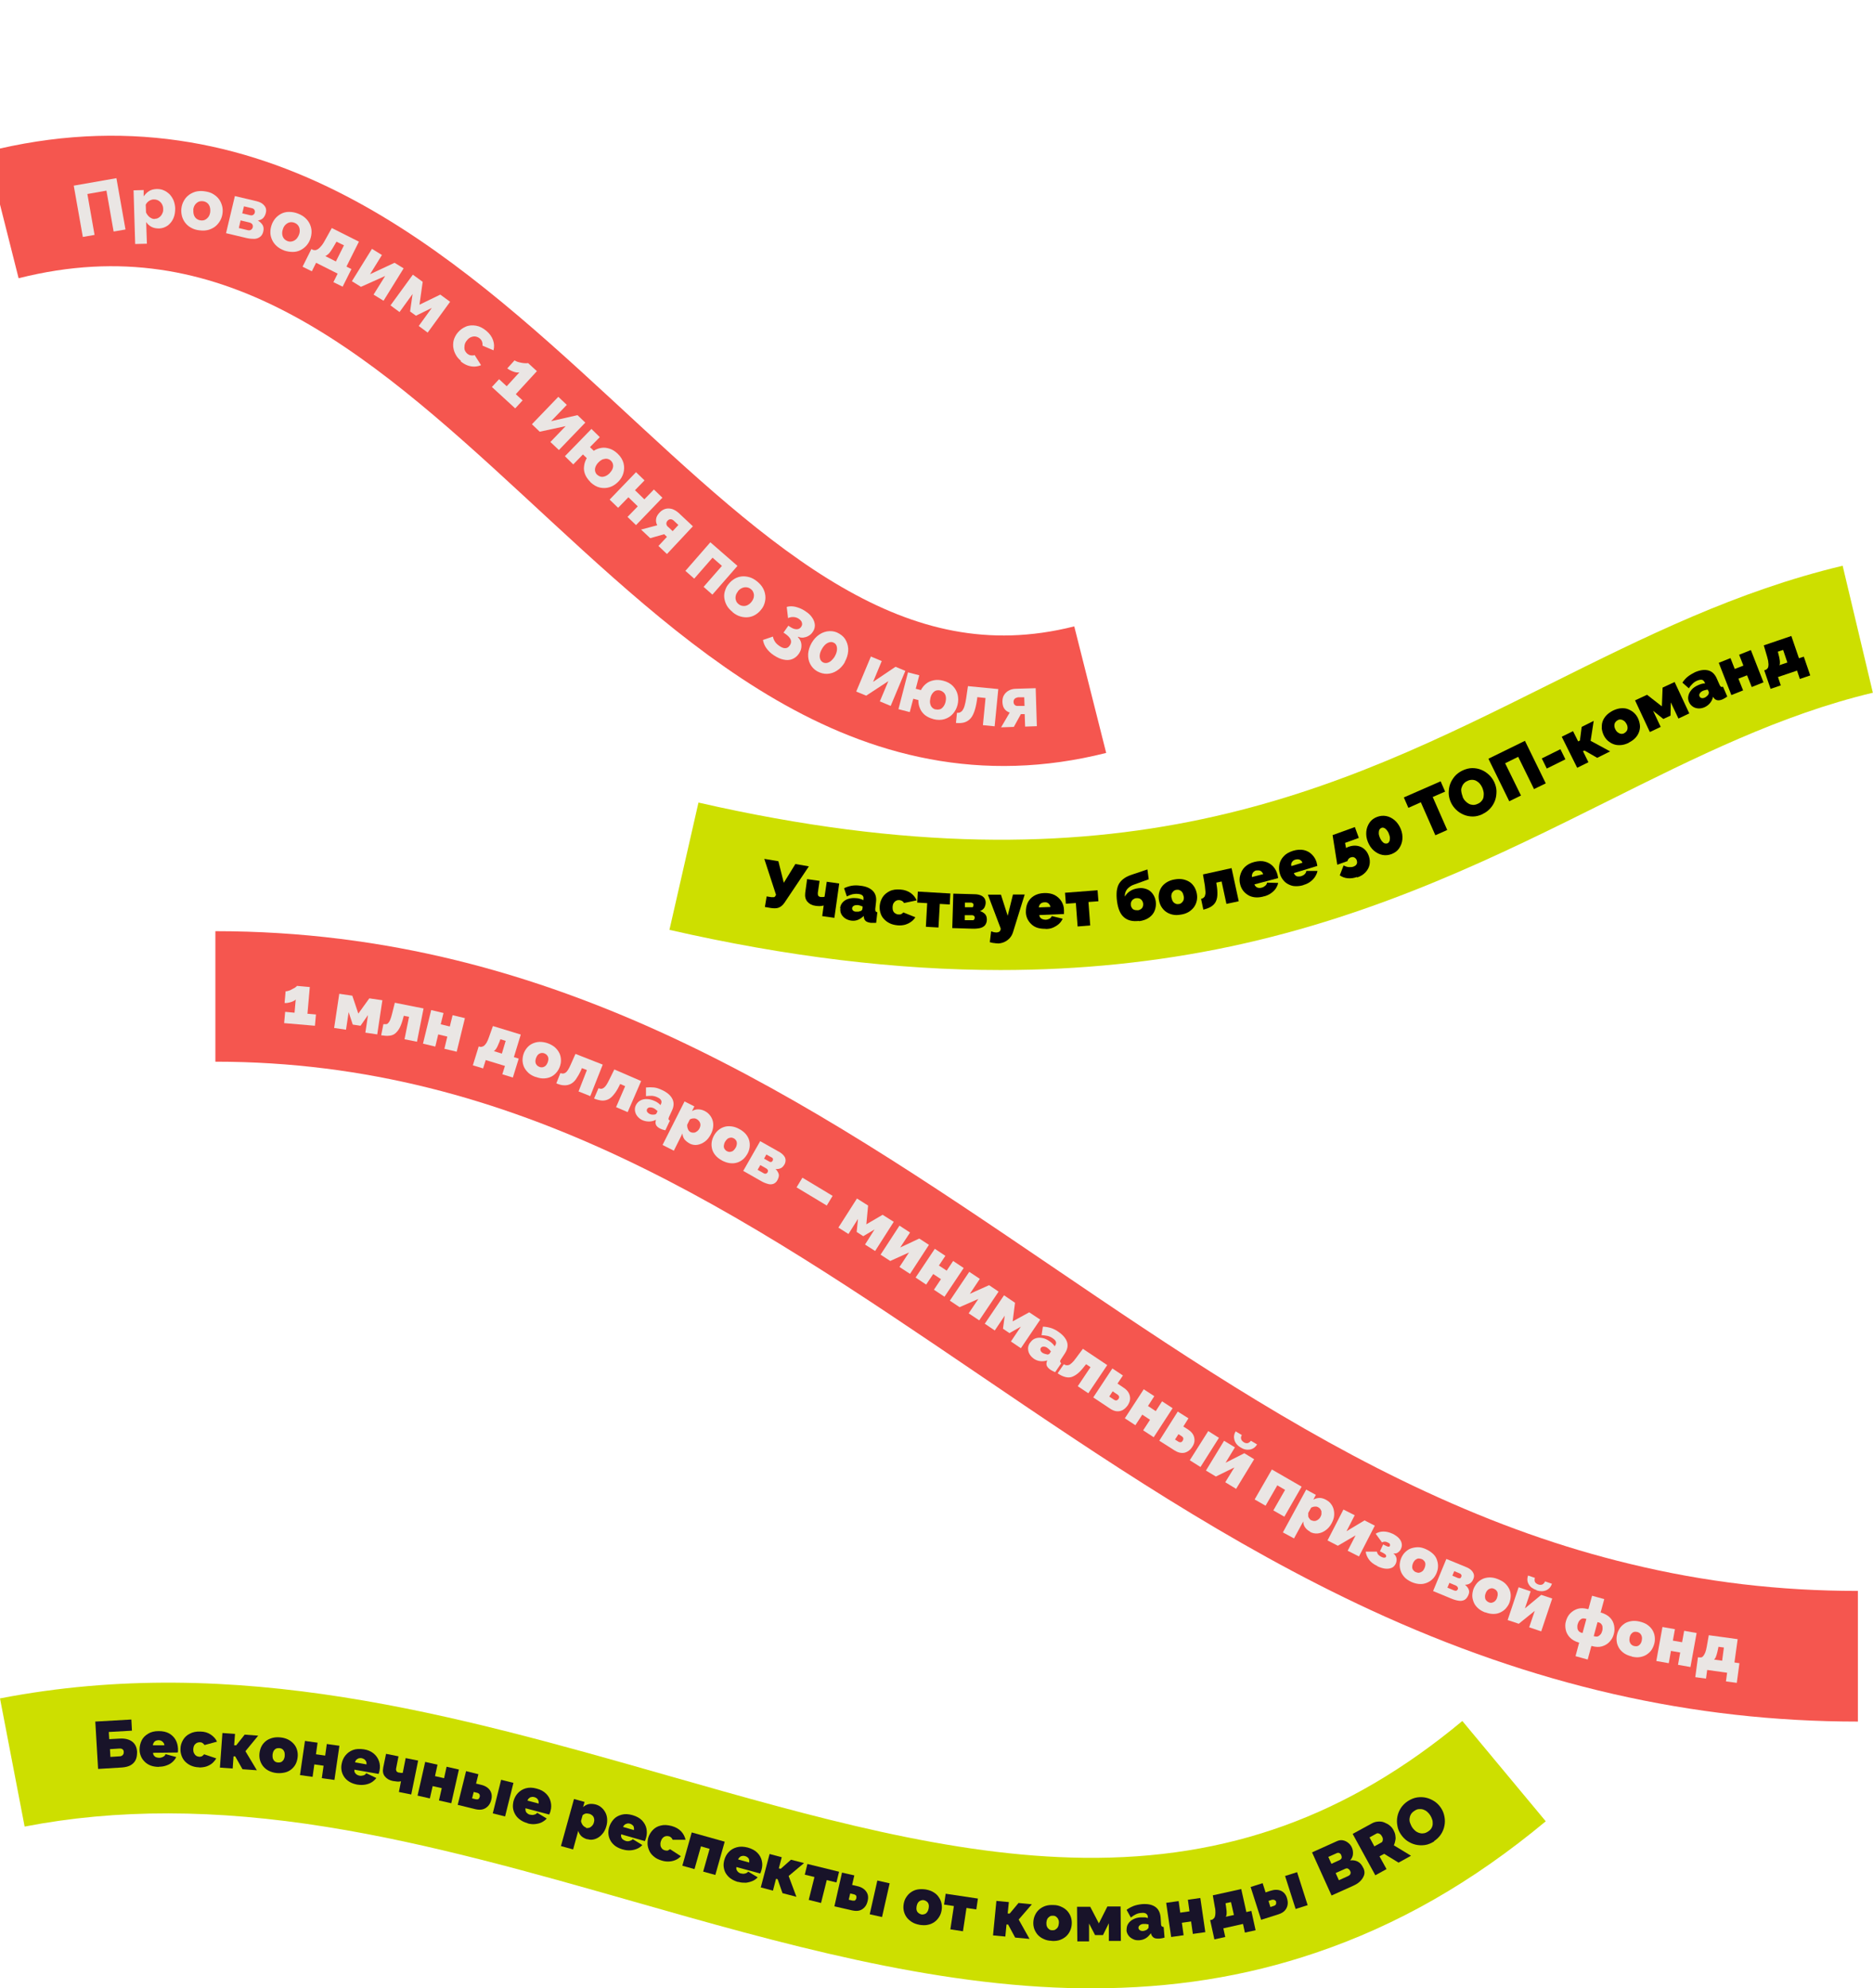 <?xml version="1.0" encoding="UTF-8"?>
<svg id="Layer_2" data-name="Layer 2" xmlns="http://www.w3.org/2000/svg" version="1.1" viewBox="0 0 1277.5 1355.9">
  <defs>
    <style>
      .cls-1 {
        fill: #181329;
      }

      .cls-1, .cls-2, .cls-3, .cls-4, .cls-5 {
        stroke-width: 0px;
      }

      .cls-6 {
        fill: none;
        stroke: #f5564f;
        stroke-miterlimit: 10;
        stroke-width: 89px;
      }

      .cls-2 {
        fill: #f5564f;
      }

      .cls-3 {
        fill: #000;
      }

      .cls-4 {
        fill: #cddf00;
      }

      .cls-7 {
        isolation: isolate;
      }

      .cls-5 {
        fill: #eae6e4;
      }
    </style>
  </defs>
  <g id="Layer_1-2" data-name="Layer 1-2">
    <g>
      <g>
        <path class="cls-4" d="M682.5,661.5c-70.9,0-145.8-9.1-225.9-27.4l19.8-86.8c287,65.6,436.1-8.7,580.3-80.6,65.7-32.7,127.7-63.6,200.1-80.9l20.6,86.6c-62.5,14.9-120.1,43.6-181,74-72.7,36.2-155,77.3-257,99-50.4,10.7-102.5,16.1-157,16.1h.1Z"/>
        <g>
          <path class="cls-3" d="M521.7,618.5l1.2-7.2,3.2.5c.8,0,1.4,0,1.9,0,.5-.2.8-.6,1.1-1.2l.2-.4-8-24.5,9.6,1.6,3.7,14.7,7.9-12.8,9.2,1.6-16.7,24.9c-1.2,1.7-2.6,2.8-4,3.3s-3.2.5-5.2.2l-4.1-.7h0Z"/>
          <path class="cls-3" d="M560.8,624.7l1-7.2c-.9.2-1.8.4-2.6.4s-1.8,0-3-.2c-2.4-.3-4.2-1.3-5.5-2.8s-1.8-3.5-1.5-6l1.3-9.4,8.5,1.2-1.2,8.2c0,.8,0,1.4.3,1.9s.9.8,1.7.9h1.3c.5,0,.9,0,1.3-.2l1.5-10.2,8.5,1.2-3.3,23.4-8.5-1.2h.2Z"/>
          <path class="cls-3" d="M573,619.3c.2-1.6.8-2.9,1.8-4s2.3-1.9,4-2.4,3.4-.6,5.4-.4c.9,0,1.8.3,2.6.5s1.5.5,2.1.9v-.7c.2-1.1,0-1.9-.6-2.5s-1.6-1-3-1.1c-1.3-.2-2.6,0-3.8.2-1.2.3-2.5.8-3.9,1.5l-1.9-5.6c1.7-.8,3.5-1.4,5.3-1.7s3.7-.3,5.8,0c3.8.4,6.6,1.6,8.5,3.5s2.6,4.5,2.2,7.7l-.5,4.5c0,.8,0,1.4.2,1.7s.6.6,1.2.7l-.8,7.2c-.7,0-1.4,0-2,0h-1.7c-1.5-.2-2.7-.6-3.4-1.2-.7-.7-1.2-1.5-1.3-2.6v-.9c-1.3,1.2-2.6,2.1-4.1,2.7s-3,.7-4.5.5-2.9-.7-4.1-1.5c-1.2-.8-2.1-1.8-2.7-3-.6-1.2-.8-2.5-.6-4h-.2ZM586.9,621.4c.4-.2.7-.4.9-.7.2-.2.4-.5.4-.8l.2-1.7c-.5-.2-1-.4-1.6-.6-.6-.2-1.2-.3-1.6-.4-1,0-1.9,0-2.7.4s-1.2,1-1.3,1.7c0,.4,0,.8.2,1.1s.5.7.9.9.9.4,1.4.4h1.6c.6,0,1.1-.2,1.5-.5h0v.2Z"/>
          <path class="cls-3" d="M612.1,631c-2.1-.2-4-.7-5.5-1.5-1.6-.8-2.8-1.8-3.9-3s-1.8-2.6-2.2-4.1c-.5-1.5-.6-3.1-.5-4.7.2-2.1.9-4.1,2-5.9,1.2-1.8,2.8-3.1,4.8-4.1s4.5-1.3,7.3-1.1c2.9.2,5.2,1.1,7.1,2.4,1.9,1.4,3.2,3.1,4,5l-8.6,1.8c-.3-.6-.8-1.1-1.3-1.4s-1.2-.5-1.8-.6c-.8,0-1.5,0-2.2.4-.7.3-1.2.8-1.7,1.5s-.7,1.6-.8,2.6c0,1,0,1.9.3,2.7s.8,1.4,1.4,1.8,1.3.7,2.1.8h1.3c.4,0,.8-.3,1.2-.5s.7-.5,1-.9l8.2,3.3c-.7,1.2-1.7,2.3-2.9,3.1-1.2.9-2.5,1.5-4.1,2-1.5.4-3.3.6-5.2.4h0Z"/>
          <path class="cls-3" d="M631.5,632l.9-16.1-6.8-.4.4-7.5,22.2,1.3-.4,7.5-6.8-.4-.9,16.1-8.6-.5h0Z"/>
          <path class="cls-3" d="M649.5,633l.7-23.6,14.5.4c1.9,0,3.4.4,4.5.9s1.9,1.3,2.4,2.1c.5.9.7,1.8.7,2.8s-.4,2.5-1,3.5c-.6.9-1.6,1.7-2.9,2.2,1.4.4,2.5,1.1,3.4,2s1.3,2.2,1.3,3.8-.5,2.9-1.3,3.9c-.8.9-2,1.6-3.4,1.9-1.5.3-3.3.5-5.4.4l-13.3-.4h-.2ZM657.9,627.5h4.9c.4,0,.7,0,1,0s.5-.3.7-.6.3-.6.3-1,0-.7-.2-1-.4-.5-.7-.6-.6-.2-1-.2h-4.9c0,0,0,3.5,0,3.5h0ZM658.1,618.7h4.1c.4,0,.7,0,1,0s.5-.3.6-.6c0-.2.2-.5.2-.9s0-.9-.5-1.2-.7-.5-1.3-.5h-4.1c0,0,0,3.2,0,3.2h0Z"/>
          <path class="cls-3" d="M680.5,643.3c-.8,0-1.5,0-2.4-.2-.8,0-1.8-.3-3-.6l.9-7.4c.7.2,1.3.4,1.9.6.6,0,1.1.2,1.6.2.8,0,1.4-.2,2-.5.5-.3.8-.9,1-1.5v-.8c0,0-8.7-23-8.7-23h8.9l4.6,14.4,3.6-14.5h8l-8,25.8c-.5,1.5-1.2,2.8-2.2,3.9-1,1.1-2.2,2-3.7,2.7-1.4.6-3,1-4.6,1h.1Z"/>
          <path class="cls-3" d="M713.2,633.4c-2.1,0-4-.2-5.6-.7s-3.1-1.4-4.2-2.5c-1.2-1.1-2-2.3-2.7-3.7-.6-1.4-1-2.9-1-4.5,0-2.3.3-4.3,1.2-6.3.9-1.9,2.3-3.5,4.2-4.7s4.3-1.9,7.1-2,5.3.4,7.2,1.4c2,1.1,3.5,2.5,4.6,4.3s1.7,3.8,1.7,6v1.4c0,.5,0,.9,0,1.2l-16.8.7c0,.8.3,1.5.8,1.9.4.5,1,.8,1.6,1s1.3.3,1.9.3c.9,0,1.8-.3,2.6-.7.8-.5,1.3-1.1,1.6-1.8l7.4,1.8c-.6,1.3-1.4,2.5-2.5,3.5s-2.4,1.8-3.9,2.5-3.2,1-5.2,1h.1ZM708.5,618.8l7.9-.3c0-.7-.4-1.3-.7-1.8-.4-.5-.8-.9-1.4-1.1-.6-.3-1.2-.4-2-.3s-1.4.2-1.9.5-1,.7-1.3,1.2-.5,1.2-.6,1.9h0Z"/>
          <path class="cls-3" d="M735,631.8l-1.2-16-6.8.5-.6-7.5,22.2-1.7.6,7.5-6.8.5,1.2,16-8.6.7h0Z"/>
          <path class="cls-3" d="M776.9,628c-4.2.5-7.6-.2-10.2-2.4s-4.1-5.8-4.8-10.8c-.4-2.8-.4-5.2-.2-7.2.3-2,.8-3.8,1.7-5.2s2.1-2.6,3.6-3.6,3.3-1.8,5.5-2.5l10.1-3.4.9,6.7-10.2,3.7c-1.2.4-2.2,1-3.2,1.8s-1.7,1.6-2.2,2.7-.8,2.2-.7,3.6c.9-1.5,2-2.7,3.5-3.7s3.4-1.7,5.8-2c2-.3,3.8,0,5.5.6s3.1,1.7,4.2,3.2,1.8,3.2,2.1,5.2c.3,2.2,0,4.3-.7,6.2s-2,3.5-3.8,4.8-4.1,2.1-6.9,2.5h0v-.2ZM776,620.8c1.2-.2,2.2-.7,2.9-1.5.7-.9.9-1.9.8-3.2-.2-1.2-.7-2.1-1.5-2.8s-1.9-.9-3.2-.8c-.8,0-1.5.4-2.1.8s-1,1-1.3,1.6-.4,1.4-.3,2.2c0,.9.4,1.6.8,2.2.4.6,1,1,1.7,1.2s1.4.3,2.2.2h0Z"/>
          <path class="cls-3" d="M805.4,623.7c-2.1.4-4,.4-5.7,0s-3.2-1-4.5-2c-1.3-.9-2.3-2.1-3.1-3.4s-1.3-2.8-1.6-4.4c-.3-1.6-.3-3.2,0-4.7s.9-3,1.8-4.3c.9-1.3,2.1-2.4,3.6-3.3s3.3-1.6,5.4-1.9c2.1-.4,4-.4,5.8,0,1.7.4,3.2,1,4.5,1.9s2.3,2.1,3.1,3.4c.8,1.4,1.3,2.8,1.6,4.4.3,1.6.3,3.2,0,4.7s-.9,3-1.8,4.3c-.9,1.3-2.1,2.4-3.6,3.4-1.5.9-3.3,1.6-5.4,1.9h0ZM799.1,612.4c.2,1,.5,1.8,1,2.5s1.1,1.1,1.8,1.4,1.4.3,2.2.2,1.5-.5,2-1,1-1.1,1.2-1.9.3-1.7,0-2.7c-.2-1-.5-1.8-1-2.5s-1.1-1.1-1.8-1.4-1.4-.3-2.2-.2-1.5.5-2,1-1,1.1-1.2,1.9-.3,1.7,0,2.7Z"/>
          <path class="cls-3" d="M820.8,620.5l-1.6-7.5c.7-.2,1.2-.4,1.7-.8s.8-.8,1-1.5.4-1.5.3-2.6-.2-2.4-.4-4.1l-1.3-7.7,19.5-4.3,4.9,22.6-8.4,1.8-3.3-15.3-3.6.8.2,1.5c.5,2.8.6,5.1.5,7.1s-.6,3.6-1.3,4.8-1.8,2.3-3.2,3.1c-1.3.8-3,1.4-5,1.9h0v.2Z"/>
          <path class="cls-3" d="M861.6,611.4c-2,.5-3.9.7-5.7.5s-3.3-.7-4.6-1.5-2.5-1.8-3.4-3-1.6-2.6-2-4.2c-.6-2.2-.6-4.3,0-6.4s1.5-3.9,3.1-5.5,3.8-2.8,6.5-3.5c2.8-.7,5.2-.8,7.4-.2s4,1.7,5.4,3.2,2.4,3.4,3,5.5c0,.4.2.9.3,1.3s0,.9.2,1.2l-16.2,4.3c.3.8.7,1.3,1.2,1.7s1.1.6,1.8.7,1.3,0,2-.2c.9-.2,1.7-.7,2.4-1.3s1.1-1.3,1.2-2.1l7.6.2c-.3,1.4-.9,2.7-1.7,3.9s-2,2.3-3.3,3.2-3,1.7-4.8,2.1h-.3ZM853.9,598.1l7.7-2c-.3-.7-.7-1.2-1.1-1.7-.5-.4-1-.7-1.6-.8s-1.3,0-2,0-1.3.5-1.8.9-.8.9-1,1.5-.3,1.2-.2,2h0Z"/>
          <path class="cls-3" d="M889,603.6c-2,.6-3.9.8-5.6.7-1.8,0-3.3-.6-4.7-1.3s-2.6-1.7-3.5-2.9c-1-1.2-1.7-2.6-2.2-4.1-.7-2.2-.8-4.3-.4-6.4.4-2.1,1.4-4,2.9-5.6,1.5-1.7,3.6-2.9,6.4-3.8,2.7-.8,5.2-1,7.4-.5s4,1.5,5.5,3,2.6,3.3,3.2,5.3c0,.4.2.9.3,1.3s.2.9.2,1.2l-16,4.9c.3.8.7,1.3,1.2,1.7s1.1.6,1.8.6,1.3,0,2-.2c.9-.3,1.7-.7,2.4-1.4s1-1.4,1.1-2.2h7.6c-.2,1.3-.8,2.6-1.6,3.9s-1.9,2.4-3.2,3.4-2.9,1.8-4.8,2.3h0ZM880.8,590.6l7.6-2.3c-.3-.7-.7-1.2-1.2-1.6-.5-.4-1-.6-1.7-.7-.6,0-1.3,0-2,.2s-1.3.5-1.7,1c-.5.4-.8,1-1,1.5s-.2,1.2,0,2h0Z"/>
          <path class="cls-3" d="M925.7,598c-2.2.8-4.4,1.1-6.5.9-2.1-.2-3.9-.9-5.4-2l2.6-6.7c1.2.6,2.3,1,3.5,1.1s2.3,0,3.2-.3c.7-.3,1.3-.6,1.7-1s.7-1,.8-1.5c0-.6,0-1.2-.2-1.8s-.5-1.1-1-1.5c-.4-.4-.9-.6-1.4-.7s-1.1,0-1.7.2-1.1.5-1.5,1-.7,1-.7,1.5l-7,2.5-3.2-20.2,15.2-5.5,2.7,7.4-9.4,3.4.7,3.5c.6-.4,1.2-.7,1.9-.9,2-.7,3.9-.9,5.7-.6s3.4,1,4.8,2.2,2.4,2.7,3.1,4.7c.7,2,.9,4,.5,6s-1.4,3.7-2.8,5.2c-1.4,1.5-3.3,2.7-5.7,3.5h0v-.4Z"/>
          <path class="cls-3" d="M955.4,565.3c1,2.4,1.3,4.8,1.1,7.1s-1,4.3-2.2,6.1-2.9,3-5.1,3.9c-2.1.8-4.2,1-6.3.6s-4-1.4-5.8-2.9-3.1-3.5-4.1-5.9-1.3-4.8-1.1-7.1,1-4.3,2.2-6.1,3-3.1,5.1-3.9c2.1-.8,4.2-1,6.3-.6s4,1.4,5.8,2.9c1.7,1.5,3.1,3.5,4.1,5.9h0ZM947.3,568.6c-.4-1.1-.9-1.9-1.5-2.6s-1.2-1.2-1.8-1.4c-.6-.3-1.3-.3-1.8,0-.6.2-1.1.7-1.4,1.3s-.4,1.4-.4,2.3.3,1.9.7,2.9.9,1.9,1.5,2.6c.6.7,1.2,1.2,1.8,1.4.7.2,1.3.2,1.9,0,.6-.2,1-.7,1.3-1.3s.4-1.4.4-2.3-.3-1.9-.7-2.9h0Z"/>
          <path class="cls-3" d="M985.7,539.8l-8.5,3.7,9.9,22.5-8.1,3.6-9.9-22.5-8.5,3.8-3.1-7.1,25.1-11,3.1,7.1h0Z"/>
          <path class="cls-3" d="M1011.2,555.2c-2.2,1-4.4,1.6-6.6,1.6s-4.3-.4-6.2-1.2-3.7-1.9-5.2-3.4c-1.5-1.4-2.7-3.1-3.6-5-.9-2-1.4-4-1.5-6.1,0-2.1.2-4.2.9-6.2s1.8-3.8,3.2-5.5c1.5-1.7,3.3-3,5.4-4,2.2-1,4.4-1.6,6.6-1.6s4.3.4,6.2,1.2c2,.8,3.7,2,5.2,3.4s2.7,3.1,3.6,5c.9,1.9,1.4,3.9,1.5,6,0,2.1-.2,4.2-.9,6.2s-1.7,3.8-3.2,5.5-3.2,3-5.4,4h0ZM997.6,543.5c.5,1,1,1.9,1.8,2.7.7.8,1.5,1.4,2.4,1.9s1.8.7,2.9.8c1,0,2.1-.2,3.3-.8,1.2-.5,2-1.2,2.7-2.1.7-.8,1.1-1.8,1.2-2.8s.2-2,0-3.1-.5-2-.9-3c-.5-1-1-1.9-1.7-2.7s-1.5-1.4-2.4-1.9-1.9-.7-2.9-.7-2.1.2-3.2.8c-1.2.5-2,1.2-2.7,2.1-.6.8-1,1.7-1.3,2.7s-.2,2,0,3,.5,2,.9,3h0Z"/>
          <path class="cls-3" d="M1029.4,546.4l-14.2-29,24.9-12.2,14.2,29-8,3.9-10.8-22-8.9,4.4,10.8,22-8,3.9h0Z"/>
          <path class="cls-3" d="M1055,524.1l-3.4-6.9,12.7-6.3,3.4,6.9-12.7,6.3h0Z"/>
          <path class="cls-3" d="M1075.7,523.5l-10.5-21.1,7.7-3.8,3.5,7,1.2-.6,1.2-9.3,8.2-4.1-2.1,13.6,13.3,7.2-8.8,4.4-8.7-5-1,.5,3.7,7.5-7.7,3.8h0Z"/>
          <path class="cls-3" d="M1111,506.5c-1.9.9-3.7,1.5-5.5,1.6s-3.4,0-4.9-.6c-1.5-.5-2.8-1.4-4-2.4-1.2-1.1-2.1-2.3-2.8-3.8s-1.1-3-1.3-4.5c0-1.6,0-3.1.5-4.6s1.3-2.9,2.5-4.2,2.7-2.4,4.6-3.4c1.9-.9,3.8-1.5,5.5-1.6s3.4,0,4.8.6,2.8,1.3,4,2.4,2.1,2.3,2.8,3.8,1.1,3,1.3,4.5,0,3.1-.5,4.6-1.3,2.9-2.5,4.2c-1.2,1.3-2.7,2.4-4.7,3.4h.2ZM1101.8,497.4c.4.9,1,1.6,1.7,2.1s1.3.8,2.1.9,1.5,0,2.2-.4,1.3-.9,1.7-1.5.6-1.4.6-2.2-.2-1.7-.7-2.6-1-1.6-1.7-2.1-1.3-.8-2.1-.9-1.5,0-2.2.4-1.3.9-1.7,1.5c-.4.6-.6,1.4-.6,2.2s.2,1.7.7,2.6Z"/>
          <path class="cls-3" d="M1125.2,499l-10-21.4,8.2-3.8,10.1,7.9.5-12.8,8.2-3.8,10,21.4-7.4,3.5-5.2-11-.2,9-4.9,2.3-7-5.6,5.2,11-7.4,3.5h0v-.2Z"/>
          <path class="cls-3" d="M1152,478.8c-.6-1.5-.8-2.9-.4-4.4.3-1.5,1.1-2.8,2.2-4.1s2.7-2.3,4.5-3.1c.9-.4,1.7-.7,2.5-.9.8-.2,1.6-.3,2.2-.2l-.3-.7c-.4-1-1.1-1.6-1.8-1.8-.8-.2-1.9,0-3.2.5-1.2.5-2.3,1.2-3.2,2.1s-1.8,1.9-2.6,3.2l-4.4-3.9c1.1-1.6,2.3-3,3.7-4.1s3.1-2.1,4.9-3c3.5-1.5,6.5-1.9,9.1-1.2s4.5,2.6,5.8,5.6l1.8,4.1c.3.7.7,1.2,1,1.4s.8.2,1.4,0l2.9,6.7c-.6.4-1.1.8-1.7,1.1s-1,.6-1.5.8c-1.4.6-2.6.8-3.6.6s-1.8-.7-2.4-1.6l-.5-.7c-.4,1.7-1.1,3.1-2.1,4.3-1,1.2-2.2,2.1-3.7,2.8-1.4.6-2.9.9-4.3.8s-2.7-.5-3.8-1.3c-1.1-.8-2-1.8-2.5-3.1h0ZM1165.1,473.7c.2-.3.4-.7.4-1v-.9l-.7-1.5c-.5,0-1.1.1-1.7.3-.6.1-1.2.3-1.6.5-.9.4-1.7,1-2.1,1.7-.5.7-.5,1.4-.2,2.1.2.4.4.7.8.9.3.2.8.3,1.2.3s.9-.1,1.4-.3c.5-.2.9-.5,1.4-.9s.8-.8,1.1-1.1h0Z"/>
          <path class="cls-3" d="M1180.9,474l-8.6-22,8-3.2,2.9,7.4,5.9-2.3-2.9-7.4,8-3.2,8.6,22-8,3.2-3.2-8-5.9,2.3,3.2,8-8,3.2h0Z"/>
          <path class="cls-3" d="M1207.7,469.9l-4.4-12.8.7-.2c.5-.2.9-.4,1.3-.8s.7-.9.8-1.6.2-1.5,0-2.6c0-1.1-.4-2.4-.8-4l-2.3-7.8,18.8-6.4,5.2,15.2,3.3-1.1,4.4,12.8-7.1,2.4-1.9-5.7-13,4.4,1.9,5.7-7.1,2.4h0ZM1213.7,453.6l5.4-1.8-2.9-8.6-3.6,1.2.5,2c.3,1.2.6,2.3.7,3.2.2.9.2,1.7.2,2.3s0,1.2-.4,1.7h.1Z"/>
        </g>
      </g>
      <g>
        <path class="cls-2" d="M1267.2,1174c-112.9,0-221.6-24.9-332.2-76-96.4-44.6-183.5-103.7-267.7-160.9-161.5-109.6-314-213.1-520.4-213.1v-89c233.8,0,404.9,116.1,570.4,228.5,81.3,55.2,165.3,112.2,255.1,153.7,47.5,22,92.9,38.1,139,49.2,51.4,12.5,102.4,18.5,155.8,18.5v89h0Z"/>
        <g>
          <path class="cls-5" d="M215.5,691.8l-.7,7.7-21-1.8.7-7.7,6.4.6.8-9c-.3.3-.8.7-1.4,1-.6.3-1.3.6-2,.8s-1.5.4-2.2.5-1.4.2-2,0l.7-7.9c.4,0,1,0,1.8-.3.8-.2,1.6-.5,2.4-1s1.6-.8,2.2-1.2c.6-.4,1.1-.8,1.3-1.2l8.8.8-1.6,18.2,5.8.5h0Z"/>
          <path class="cls-5" d="M227.9,701l3.5-23.3,8.9,1.3,4.1,12.2,7.5-10.4,8.9,1.3-3.5,23.3-8.1-1.2,1.8-12-5.1,7.3-5.3-.8-2.8-8.5-1.8,12-8.1-1.2h0Z"/>
          <path class="cls-5" d="M260,705.9l1.5-7.5c.7,0,1.3,0,1.9,0s1.1-.4,1.5-.9c.5-.5.9-1.2,1.3-2.2s.8-2.3,1.2-3.9l1.9-7.6,19.6,3.9-4.5,22.7-8.5-1.7,3.1-15.3-3.6-.7-.4,1.5c-.7,2.7-1.5,5-2.4,6.7s-2,3-3.1,3.9-2.6,1.4-4.1,1.5c-1.5.2-3.3,0-5.4-.3h0Z"/>
          <path class="cls-5" d="M288.5,711.7l5.6-22.9,8.4,2-1.9,7.7,6.2,1.5,1.9-7.7,8.4,2-5.6,22.9-8.4-2,2-8.3-6.2-1.5-2,8.3-8.4-2Z"/>
          <path class="cls-5" d="M322.5,726.5l4-12.9.7.2c.5.2,1,.2,1.5,0s1.1-.3,1.6-.8,1.1-1.1,1.6-2,1.1-2.2,1.6-3.7l2.7-7.6,19,5.8-4.7,15.4,3.3,1-4,12.9-7.2-2.2,1.8-5.7-13.1-4-1.8,5.7-7.2-2.2h.2ZM336.9,716.8l5.4,1.7,2.6-8.7-3.6-1.1-.7,1.9c-.5,1.2-.9,2.2-1.3,3s-.8,1.5-1.2,2-.8.9-1.3,1.2h.1Z"/>
          <path class="cls-5" d="M365.5,734.5c-2-.7-3.7-1.6-5-2.8s-2.3-2.5-3-3.9c-.7-1.5-1-3-1.1-4.5,0-1.6.2-3.1.7-4.6s1.3-2.9,2.3-4.1,2.2-2.2,3.7-2.9,3-1.1,4.8-1.2c1.8,0,3.6.2,5.6.9s3.7,1.7,5,2.8c1.3,1.2,2.3,2.5,3,3.9s1,2.9,1.1,4.5-.2,3.1-.7,4.6-1.3,2.9-2.3,4.1-2.2,2.2-3.6,2.9-3,1.1-4.8,1.2-3.6-.2-5.7-1h0ZM365.6,721.5c-.3,1-.5,1.8-.4,2.7s.4,1.5.9,2.1,1.1,1,1.9,1.3,1.5.3,2.2.2c.7-.2,1.4-.5,2-1.1s1-1.3,1.4-2.3c.3-1,.5-1.8.4-2.7s-.4-1.5-.9-2.1-1.1-1-1.9-1.3-1.5-.3-2.2-.2c-.7.2-1.4.5-2,1.1s-1,1.3-1.4,2.3Z"/>
          <path class="cls-5" d="M379.4,738.9l2.8-7.1c.7.2,1.3.3,1.8.3s1.1-.2,1.7-.6,1.1-1,1.7-1.9,1.2-2.1,1.9-3.7l3.2-7.2,18.6,7.3-8.5,21.5-8-3.2,5.7-14.6-3.4-1.3-.6,1.4c-1.2,2.6-2.4,4.6-3.5,6.2s-2.5,2.7-3.8,3.3-2.8.9-4.3.8c-1.5,0-3.3-.5-5.2-1.3h-.1Z"/>
          <path class="cls-5" d="M405.2,749.1l3-7c.6.2,1.3.4,1.8.4s1.1-.2,1.7-.6c.6-.4,1.2-1,1.8-1.9s1.3-2.1,2-3.6l3.5-7.1,18.3,7.9-9.2,21.2-7.9-3.4,6.2-14.3-3.4-1.5-.7,1.4c-1.2,2.5-2.5,4.5-3.8,6-1.2,1.5-2.5,2.6-3.9,3.2s-2.8.8-4.3.7c-1.5-.2-3.3-.6-5.2-1.4h.1Z"/>
          <path class="cls-5" d="M433.7,753.7c.7-1.4,1.7-2.5,3-3.2s2.8-1.1,4.5-1c1.7,0,3.5.5,5.3,1.3.9.4,1.6.8,2.3,1.3.7.5,1.2,1,1.7,1.5l.3-.7c.5-1,.5-1.8.1-2.6s-1.2-1.4-2.5-2c-1.2-.6-2.4-.9-3.7-1-1.2,0-2.6,0-4.1.2v-5.9c1.9-.2,3.8-.2,5.6,0s3.6.9,5.5,1.8c3.4,1.6,5.7,3.6,6.9,6,1.2,2.4,1.1,5.1-.3,8l-1.9,4.1c-.3.7-.5,1.3-.4,1.7,0,.4.4.7.9,1l-3.1,6.6c-.7-.2-1.3-.3-1.9-.5s-1.1-.4-1.5-.6c-1.4-.7-2.3-1.4-2.8-2.3s-.6-1.8-.4-2.9l.2-.9c-1.5.8-3.1,1.2-4.7,1.2s-3.1-.3-4.5-.9-2.6-1.6-3.5-2.7-1.4-2.4-1.6-3.7,0-2.7.7-4h0v.2ZM446.1,760.1c.4,0,.8-.2,1.1-.3s.5-.4.6-.6l.7-1.5c-.4-.4-.8-.7-1.3-1.1s-1-.7-1.4-.9c-.9-.4-1.8-.6-2.7-.5s-1.4.5-1.8,1.2c-.2.4-.2.7-.1,1.2,0,.4.3.8.6,1.1s.7.6,1.2.9c.5.2,1,.4,1.6.5.6,0,1.1,0,1.6,0h-.1Z"/>
          <path class="cls-5" d="M470.4,779.8c-1.5-.8-2.7-1.8-3.6-2.9-.8-1.2-1.3-2.5-1.3-4l-5.9,11.8-7.7-3.9,15-29.7,6.7,3.4-1.6,3.2c1.3-.8,2.7-1.2,4.1-1.2s2.9.3,4.5,1.1c1.4.7,2.6,1.7,3.5,2.8s1.6,2.4,2,3.8c.4,1.4.5,2.9.3,4.5s-.7,3.1-1.5,4.7c-1.1,2.1-2.4,3.8-4,5s-3.4,2-5.2,2.3-3.6,0-5.4-.9h.1ZM471,772c.6.3,1.1.4,1.7.4s1.2,0,1.7-.3,1.1-.6,1.5-1c.5-.5.9-1,1.2-1.6.3-.7.5-1.3.6-1.9s0-1.2-.2-1.8-.5-1.1-.9-1.5c-.4-.5-.9-.9-1.5-1.2-.4-.2-.7-.3-1.1-.4s-.8,0-1.1,0c-.4,0-.8,0-1.2.2-.4,0-.8.3-1.2.5l-1.8,3.6c0,.7,0,1.4.2,2.1.2.7.5,1.3.8,1.8.4.5.8.9,1.4,1.2h-.1Z"/>
          <path class="cls-5" d="M492.5,791.4c-1.9-1-3.4-2.2-4.5-3.5s-1.9-2.8-2.3-4.3-.5-3.1-.3-4.6.7-3,1.5-4.5,1.7-2.6,2.9-3.7c1.2-1,2.5-1.8,4.1-2.3,1.5-.5,3.1-.6,4.9-.4s3.6.8,5.4,1.8c1.9,1,3.4,2.2,4.5,3.5s1.9,2.8,2.3,4.3.5,3.1.3,4.6c-.2,1.6-.7,3.1-1.5,4.5s-1.7,2.6-2.9,3.7c-1.2,1-2.5,1.8-4.1,2.3s-3.1.6-4.9.4c-1.7-.2-3.5-.8-5.5-1.8h.1ZM494.5,778.7c-.5.9-.7,1.8-.8,2.6s.1,1.6.5,2.2.9,1.2,1.6,1.5c.7.4,1.5.6,2.2.5s1.5-.3,2.1-.8,1.2-1.2,1.7-2.1.7-1.8.8-2.6c0-.8-.1-1.6-.5-2.2s-.9-1.2-1.6-1.5c-.7-.4-1.5-.6-2.2-.5s-1.5.3-2.1.8-1.2,1.2-1.7,2.1Z"/>
          <path class="cls-5" d="M506.8,798.7l11.7-20.5,12.6,7.1c1.7.9,2.8,1.9,3.6,2.9s1.1,2,1.1,3-.2,1.9-.7,2.8c-.7,1.2-1.5,2.1-2.5,2.6s-2.2.7-3.6.6c1,1,1.7,2.1,2.1,3.3.4,1.2,0,2.5-.7,4s-1.8,2.4-2.9,2.8-2.5.5-3.9,0c-1.5-.4-3.2-1.1-5-2.2l-11.6-6.6h0l-.2.2ZM516.7,797.7l4.2,2.4c.3.2.6.3,1,.3s.6,0,.9-.2c.3-.2.5-.4.7-.7s.3-.7.3-1,0-.6-.3-.9-.4-.5-.7-.7l-4.2-2.4-1.8,3.1h-.1ZM521.1,790.1l3.6,2c.3.2.6.3.9.3s.6,0,.8-.2.5-.4.6-.7c.2-.4.3-.8.2-1.2s-.4-.8-.9-1l-3.6-2-1.6,2.9h0Z"/>
          <path class="cls-5" d="M543.3,809.7l4-6.6,20.6,12.4-4,6.6-20.6-12.4Z"/>
          <path class="cls-5" d="M571.8,837.2l12.7-19.9,7.6,4.8-1.2,12.8,11.1-6.5,7.6,4.8-12.7,19.9-6.9-4.4,6.5-10.3-7.7,4.6-4.5-2.9.9-8.9-6.5,10.3-6.9-4.4h0Z"/>
          <path class="cls-5" d="M600.6,855.6l12.9-19.8,7.2,4.7-6.7,10.2,13-6.1,6.6,4.3-12.9,19.8-7.2-4.7,6.5-9.9-12.8,5.8-6.6-4.3Z"/>
          <path class="cls-5" d="M624.5,871.2l13.1-19.6,7.2,4.8-4.4,6.6,5.3,3.5,4.4-6.6,7.2,4.8-13.1,19.6-7.2-4.8,4.8-7.2-5.3-3.5-4.8,7.2-7.2-4.8Z"/>
          <path class="cls-5" d="M647.9,886.9l13.2-19.6,7.2,4.8-6.8,10.2,13.1-5.9,6.5,4.4-13.2,19.6-7.2-4.8,6.6-9.8-12.8,5.6-6.6-4.4h0Z"/>
          <path class="cls-5" d="M671.6,902.8l13.2-19.5,7.5,5.1-1.6,12.7,11.3-6.2,7.5,5-13.2,19.5-6.8-4.6,6.8-10.1-7.8,4.4-4.4-3,1.2-8.9-6.8,10.1-6.8-4.6h-.1Z"/>
          <path class="cls-5" d="M702.8,915.4c.9-1.3,2-2.2,3.4-2.7s2.9-.6,4.6-.3c1.7.3,3.3,1,5,2.2.8.5,1.5,1.1,2.1,1.7.6.6,1.1,1.2,1.4,1.8l.4-.6c.6-.9.8-1.7.5-2.5-.2-.8-1-1.6-2.2-2.4-1.1-.8-2.3-1.3-3.5-1.6s-2.6-.4-4.1-.5l.9-5.8c1.9,0,3.7.4,5.5.9,1.8.6,3.5,1.4,5.1,2.6,3.1,2.1,5.1,4.5,5.9,7,.8,2.5.2,5.2-1.6,7.9l-2.5,3.8c-.5.7-.7,1.2-.6,1.6s.3.8.7,1.2l-4.1,6c-.7-.3-1.3-.5-1.8-.8s-1-.6-1.4-.8c-1.3-.9-2.1-1.8-2.5-2.7s-.3-1.9,0-2.9l.3-.8c-1.6.5-3.2.7-4.8.5s-3-.7-4.3-1.6c-1.3-.9-2.3-2-3-3.2s-1-2.6-1-3.9.5-2.6,1.3-3.8h0l.3-.3ZM714.1,923.7c.4,0,.8,0,1.1-.2.3,0,.6-.3.7-.5l.9-1.4c-.3-.4-.7-.8-1.1-1.3-.5-.4-.9-.8-1.3-1.1-.8-.6-1.7-.9-2.6-.9s-1.5.3-1.9.9c-.2.3-.3.7-.3,1.1s.2.8.4,1.2.6.7,1,1,.9.5,1.5.7,1.1.3,1.5.3h0v.2Z"/>
          <path class="cls-5" d="M721.3,936.6l4.3-6.3c.6.4,1.2.6,1.7.7s1.2,0,1.8-.2,1.3-.8,2.1-1.5,1.7-1.8,2.7-3.2l4.7-6.3,16.6,11.1-12.9,19.2-7.2-4.8,8.7-13-3-2-1,1.2c-1.7,2.2-3.3,4-4.8,5.2s-3,2-4.4,2.4c-1.4.3-2.9.3-4.4-.2-1.5-.4-3.1-1.2-4.8-2.4h0Z"/>
          <path class="cls-5" d="M745.7,952.9l13-19.7,7.2,4.8-3.7,5.5,4,2.7c2.5,1.6,3.9,3.5,4.4,5.7s0,4.2-1.3,6.3c-1,1.4-2.1,2.5-3.4,3.3-1.3.7-2.7,1-4.1.9s-3-.7-4.5-1.7l-11.7-7.8h0ZM756.5,952.3l3.3,2.2c.4.3.8.4,1.2.5.4,0,.7,0,1-.2s.6-.5.9-.8c.2-.4.4-.8.4-1.1s0-.7-.2-1-.5-.6-.9-.9l-3.3-2.2-2.4,3.7h0v-.2Z"/>
          <path class="cls-5" d="M767.2,967.2l12.9-19.8,7.2,4.7-4.3,6.7,5.3,3.5,4.3-6.7,7.2,4.7-12.9,19.8-7.2-4.7,4.7-7.2-5.3-3.5-4.7,7.2-7.2-4.7h0Z"/>
          <path class="cls-5" d="M790.7,982.5l12.6-19.9,7.3,4.6-3.5,5.6,2.9,1.8c2.5,1.6,4,3.4,4.5,5.6.5,2.1.2,4.2-1.2,6.3-.9,1.5-2,2.6-3.3,3.3-1.3.8-2.6,1.1-4.1,1s-3-.6-4.6-1.6l-10.7-6.8h0ZM801.5,981.7l2.2,1.4c.4.3.8.4,1.2.4s.7,0,1-.2.6-.5.8-.9.4-.8.4-1.1,0-.7-.2-1-.5-.6-.9-.9l-2.2-1.4-2.4,3.7h.1ZM811.5,995.8l12.6-19.9,7.3,4.6-12.6,19.9-7.3-4.6Z"/>
          <path class="cls-5" d="M822.6,1002.7l12.3-20.2,7.4,4.5-6.4,10.5,12.8-6.5,6.7,4.1-12.3,20.2-7.4-4.5,6.2-10.1-12.6,6.2-6.8-4.1h0ZM846.2,987.1c-2.2-1.3-3.6-3-4.2-5-.6-2-.4-4,.8-6l4.2,2.5c-.5.8-.7,1.7-.5,2.6s.8,1.6,1.8,2.3c1,.6,1.9.8,2.7.6s1.6-.8,2.2-1.6l4.2,2.5c-1.2,2-2.8,3.1-4.9,3.5-2.1.3-4.2,0-6.4-1.5h.1Z"/>
          <path class="cls-5" d="M855.7,1022.6l11.8-20.5,20.3,11.7-11.8,20.5-7.5-4.3,8-14-5.3-3.1-8,13.9-7.5-4.3h0Z"/>
          <path class="cls-5" d="M893.6,1044.5c-1.5-.8-2.7-1.8-3.5-3s-1.2-2.5-1.2-4l-6.3,11.6-7.6-4.1,15.9-29.2,6.6,3.6-1.7,3.2c1.4-.7,2.8-1.1,4.2-1.1s2.9.4,4.5,1.3c1.4.8,2.6,1.7,3.4,2.9.9,1.2,1.5,2.5,1.8,3.9s.4,2.9.2,4.5c-.2,1.5-.8,3.1-1.6,4.6-1.1,2.1-2.5,3.7-4.2,4.9-1.7,1.2-3.4,1.9-5.3,2.1s-3.7-.2-5.4-1.1h.2ZM894.5,1036.7c.6.3,1.1.5,1.7.5s1.2,0,1.7-.3c.6-.2,1.1-.6,1.6-1s.9-1,1.2-1.6.6-1.3.6-1.9,0-1.2,0-1.8c-.2-.6-.5-1.1-.8-1.6-.4-.5-.9-.9-1.5-1.2-.3-.2-.7-.3-1.1-.4-.4,0-.8,0-1.1,0s-.8,0-1.2.2-.8.2-1.3.5l-2,3.6c0,.7,0,1.4,0,2.1s.4,1.3.8,1.8.8,1,1.3,1.2h0Z"/>
          <path class="cls-5" d="M905.5,1050.4l10.8-21,7.7,3.9-5.6,10.9,12.3-7.4,7,3.6-10.8,21-7.7-3.9,5.4-10.5-12.1,7.1-7-3.6h0Z"/>
          <path class="cls-5" d="M939.4,1067.9c-2.6-1.2-4.5-2.7-5.7-4.4-1.2-1.7-2-3.5-2.2-5.4h7.6c.2.8.5,1.5.9,2s1.1,1,2,1.5c1,.5,1.7.7,2.3.6.6,0,1-.3,1.1-.7.2-.4,0-.8-.2-1.2-.3-.4-.9-.8-1.8-1.3l-2.2-1.1,2.2-4.7,2.2,1.1c.4.2.8.3,1.1.4s.6,0,.8,0,.4-.3.5-.6c.2-.4,0-.7,0-1.1s-.8-.8-1.6-1.2c-.8-.4-1.4-.5-2-.5s-1.2.2-1.8.5l-4.3-5.9c1.6-1,3.3-1.5,5.3-1.5s4,.5,6.2,1.5c1.6.8,3,1.7,4.1,2.8,1.1,1.1,1.8,2.3,2.1,3.6.3,1.3.2,2.6-.5,4-.4.9-1,1.6-1.9,2.3-.8.7-1.9.9-3.2.7,1.2,1,1.9,2.2,2.1,3.4s0,2.4-.5,3.6c-.7,1.4-1.6,2.4-2.9,2.9s-2.7.7-4.4.5-3.4-.8-5.2-1.6h0Z"/>
          <path class="cls-5" d="M962.7,1078.8c-1.9-.9-3.5-1.9-4.7-3.2-1.2-1.3-2.1-2.7-2.6-4.2s-.8-3-.7-4.6.5-3.1,1.1-4.5c.7-1.5,1.5-2.8,2.7-3.9s2.4-2,3.9-2.5,3.1-.8,4.8-.8,3.6.5,5.5,1.4c2,.9,3.5,2,4.8,3.2s2.1,2.6,2.6,4.1.8,3,.7,4.6c0,1.6-.5,3.1-1.1,4.6-.7,1.5-1.5,2.8-2.7,3.9-1.1,1.1-2.4,1.9-3.9,2.5s-3.1.9-4.8.8-3.6-.5-5.6-1.4h0ZM963.8,1065.9c-.4.9-.6,1.8-.6,2.6s.2,1.6.7,2.2,1,1.1,1.8,1.4,1.5.5,2.2.4,1.4-.4,2.1-.9,1.2-1.3,1.6-2.2c.4-.9.6-1.8.6-2.6s-.2-1.6-.7-2.2-1-1.1-1.8-1.4-1.5-.4-2.2-.4-1.4.4-2.1.9c-.6.5-1.2,1.3-1.6,2.2h0Z"/>
          <path class="cls-5" d="M977.5,1084.9l9-21.8,13.4,5.5c1.8.7,3.1,1.6,3.9,2.5.8.9,1.3,1.8,1.5,2.8s0,1.9-.4,2.9c-.5,1.3-1.2,2.2-2.2,2.9s-2.1,1-3.5,1c1.1.9,2,1.9,2.5,3.1s.5,2.5-.2,4-1.5,2.6-2.6,3.2-2.4.8-3.9.6c-1.5-.2-3.3-.7-5.2-1.5l-12.3-5.1h0ZM987.3,1082.7l4.5,1.9c.3,0,.7.2,1,.2s.6,0,.9-.3c.2-.2.5-.4.6-.8.2-.3.2-.7,0-1,0-.3-.2-.6-.4-.8s-.5-.4-.8-.6l-4.5-1.9-1.4,3.3h0ZM990.6,1074.5l3.8,1.6c.3,0,.7.2,1,.2s.6,0,.8-.3c.2-.2.4-.4.5-.8.2-.4.2-.9,0-1.3s-.5-.7-1-.9l-3.8-1.6-1.3,3.1h0Z"/>
          <path class="cls-5" d="M1013,1099.6c-2-.8-3.6-1.7-4.9-2.9-1.3-1.2-2.3-2.5-2.9-4s-1-3-1-4.5.3-3.1.8-4.6c.6-1.5,1.4-2.8,2.4-4s2.3-2.1,3.7-2.8c1.4-.7,3-1,4.8-1.1,1.8,0,3.6.3,5.6,1.1,2,.8,3.7,1.7,5,2.9,1.3,1.2,2.2,2.5,2.9,3.9s1,3,1,4.5-.3,3.1-.8,4.6-1.4,2.8-2.4,4-2.3,2.1-3.7,2.8-3,1.1-4.8,1.1-3.6-.3-5.6-1.1h0ZM1013.3,1086.6c-.4.9-.5,1.8-.4,2.7,0,.8.3,1.5.8,2.1s1.1,1,1.8,1.3c.8.3,1.5.4,2.2.2s1.4-.5,2-1.1,1.1-1.3,1.4-2.3.5-1.8.4-2.7c0-.8-.3-1.5-.8-2.1s-1.1-1-1.8-1.3c-.8-.3-1.5-.4-2.2-.2s-1.4.5-2,1.1-1.1,1.3-1.4,2.3Z"/>
          <path class="cls-5" d="M1028.3,1104.8l7.5-22.4,8.2,2.8-3.9,11.6,11.1-9.2,7.5,2.5-7.5,22.4-8.2-2.8,3.8-11.2-10.9,8.8-7.5-2.5h0ZM1047.9,1084.3c-2.4-.8-4.2-2.1-5.2-3.9-1.1-1.8-1.2-3.8-.5-6l4.7,1.6c-.3.9-.3,1.8,0,2.7.4.8,1.2,1.4,2.3,1.8,1.1.4,2,.3,2.8,0,.8-.4,1.4-1.1,1.8-2.1l4.7,1.6c-.7,2.2-2.1,3.7-4,4.5s-4.1.8-6.5,0h0v-.2Z"/>
          <path class="cls-5" d="M1074.6,1129.4l2.5-9.3h-.4c-2.5-.8-4.5-1.9-6-3.5-1.4-1.5-2.4-3.3-2.8-5.3s-.4-4,.2-5.9c.6-2,1.5-3.8,2.9-5.2s3.1-2.5,5.1-3.1,4.3-.5,6.9.2h.4c0,0,2.5-9.1,2.5-9.1l8.3,2.3-2.5,9.2h.4c2.5.8,4.6,1.9,6,3.4,1.5,1.5,2.4,3.3,2.8,5.3s.4,4-.2,6c-.5,2-1.5,3.7-2.9,5.2s-3.1,2.5-5.1,3.1-4.3.5-6.9-.2h-.4c0,0-2.5,9.2-2.5,9.2l-8.3-2.3h0ZM1078.5,1113.4l.9.2,2.6-9.6-.9-.2c-.7-.2-1.4-.2-2,0-.7.2-1.2.7-1.8,1.3-.5.6-.9,1.4-1.2,2.4s-.3,1.9-.2,2.7c0,.8.4,1.5.8,2s1,.9,1.7,1.1h0ZM1086.9,1115.7l.9.2c.7.2,1.4.2,2,0,.7-.2,1.2-.7,1.8-1.3s.9-1.4,1.2-2.4c.3-1,.3-1.9.2-2.7,0-.8-.4-1.5-.8-2s-1-.9-1.7-1.1l-.9-.2-2.6,9.6h0Z"/>
          <path class="cls-5" d="M1113,1129.6c-2.1-.5-3.8-1.2-5.3-2.2-1.4-1-2.6-2.2-3.4-3.5-.8-1.4-1.4-2.8-1.6-4.4s-.2-3.1.2-4.7c.3-1.6,1-3,1.8-4.3s2-2.4,3.3-3.3,2.9-1.4,4.6-1.7,3.6-.2,5.7.3,3.9,1.2,5.3,2.2,2.6,2.2,3.4,3.5,1.4,2.8,1.6,4.4.2,3.1-.2,4.7-1,3-1.8,4.3-2,2.4-3.3,3.3-2.9,1.5-4.6,1.8-3.6.2-5.7-.3h0ZM1111.5,1116.7c-.2,1-.2,1.9,0,2.7.2.8.6,1.5,1.1,2s1.2.9,2,1.1,1.6.2,2.3,0c.7-.2,1.3-.7,1.8-1.3s.9-1.5,1.1-2.5.2-1.9,0-2.7c-.2-.8-.6-1.5-1.1-2s-1.2-.9-2-1.1-1.6-.2-2.3,0-1.3.7-1.8,1.3-.9,1.5-1.1,2.5Z"/>
          <path class="cls-5" d="M1129.7,1132.7l4.2-23.2,8.5,1.5-1.4,7.8,6.3,1.1,1.4-7.8,8.5,1.5-4.2,23.2-8.5-1.5,1.5-8.4-6.3-1.1-1.5,8.4-8.5-1.5Z"/>
          <path class="cls-5" d="M1156.3,1143.6l1.8-13.4h.8c.5.2,1,0,1.5,0s1-.5,1.4-1,.9-1.3,1.3-2.3.7-2.3,1-3.9l1.4-7.9,19.7,2.7-2.2,15.9,3.4.5-1.8,13.4-7.4-1,.8-5.9-13.6-1.9-.8,5.9-7.4-1h0ZM1169,1131.7l5.6.8,1.2-9-3.7-.5-.4,2c-.3,1.2-.5,2.3-.8,3.2s-.5,1.6-.8,2.2-.7,1-1.1,1.4h0Z"/>
        </g>
      </g>
      <g>
        <path class="cls-4" d="M744.8,1355.9h-6.4c-102.7-1.2-206.4-30.7-306.7-59.3-68.1-19.4-138.6-39.5-208.5-50.7-76.4-12.3-143.9-12.4-206.4-.3L0,1158.2c161.5-31.2,311.3,11.5,456.1,52.8,99,28.2,192.6,54.9,283.3,55.9,98.1,1.1,180.1-28.5,258-93.3l56.9,68.4c-49.9,41.5-101.3,70.9-157,89.7-48,16.3-98,24.2-152.5,24.2h0Z"/>
        <g>
          <path class="cls-1" d="M66.9,1206.2l-1.9-32.2,24.6-1.4.4,7.6-15.8.9.3,4.9,7.1-.4c3.7-.2,6.5.5,8.6,2.1s3.1,3.9,3.3,6.9c0,2.1-.2,3.9-.9,5.4-.7,1.6-1.9,2.8-3.4,3.7s-3.5,1.4-5.9,1.6l-16.4,1h0ZM75.3,1198.1l6.2-.4c.8,0,1.3-.2,1.8-.5.4-.3.7-.7.9-1.1.2-.4.2-.9.2-1.3s0-.9-.3-1.3-.5-.7-1-.9c-.5-.2-1.1-.3-1.9-.2l-6.2.4.3,5.4h0Z"/>
          <path class="cls-1" d="M108.4,1204.9c-2.1,0-4-.3-5.6-.9s-3-1.5-4.1-2.6-2-2.3-2.6-3.8-.9-2.9-.9-4.5c0-2.3.5-4.3,1.4-6.2s2.4-3.4,4.4-4.6c1.9-1.2,4.3-1.8,7.2-1.8s5.2.5,7.2,1.6c1.9,1.1,3.4,2.6,4.4,4.4s1.5,3.8,1.6,6v1.4c0,.5,0,.9-.2,1.2l-16.8.2c0,.8.3,1.5.7,2s.9.9,1.6,1.1c.6.2,1.3.3,1.9.3.9,0,1.8-.2,2.7-.7s1.4-1,1.6-1.8l7.3,2c-.6,1.3-1.5,2.4-2.6,3.4s-2.5,1.8-4,2.3c-1.5.6-3.3.9-5.2.9h0ZM104.2,1190.2h7.9c0-.8-.3-1.4-.7-1.9s-.8-.9-1.4-1.2c-.6-.3-1.2-.4-1.9-.4s-1.4.2-1.9.4c-.6.3-1,.7-1.3,1.2s-.6,1.1-.6,1.9h0Z"/>
          <path class="cls-1" d="M135.8,1205.2c-2.1,0-4-.5-5.6-1.2s-2.9-1.7-4-2.8c-1.1-1.2-1.9-2.5-2.4-4s-.8-3-.7-4.6c0-2.1.6-4.1,1.7-6s2.6-3.3,4.6-4.3c2-1.1,4.4-1.6,7.2-1.5,2.9,0,5.3.8,7.2,2.1,1.9,1.3,3.4,2.9,4.2,4.8l-8.5,2.3c-.4-.6-.8-1-1.4-1.4s-1.2-.5-1.9-.5-1.5.2-2.1.5c-.6.4-1.2.9-1.6,1.6s-.6,1.6-.7,2.6c0,1,.1,1.9.5,2.7.4.8.8,1.3,1.5,1.8.6.4,1.3.6,2.1.7.5,0,.9,0,1.3-.2.4,0,.8-.3,1.1-.6.4-.3.7-.6.9-.9l8.3,2.8c-.7,1.2-1.6,2.3-2.7,3.3-1.1.9-2.5,1.7-4,2.2s-3.2.7-5.2.7h.2Z"/>
          <path class="cls-1" d="M150,1205.3l1.7-23.5,8.6.6-.6,7.8h1.4l5.8-7.3,9.2.7-8.7,10.6,7.8,13-9.8-.7-5-8.8h-1.1l-.6,8.3-8.6-.6h0Z"/>
          <path class="cls-1" d="M188.7,1209.1c-2.1-.2-3.9-.8-5.5-1.6-1.6-.8-2.8-1.9-3.8-3.1-1-1.3-1.7-2.7-2.1-4.2s-.5-3.1-.3-4.7.6-3.1,1.3-4.5,1.7-2.6,2.9-3.6,2.7-1.7,4.4-2.2,3.6-.6,5.7-.4c2.1.2,4,.8,5.5,1.6s2.8,1.9,3.8,3.1,1.7,2.6,2.1,4.2.5,3.1.3,4.7-.6,3.1-1.3,4.5-1.7,2.6-2.9,3.6-2.7,1.8-4.4,2.2-3.6.6-5.7.4h0ZM185.9,1196.5c-.1,1,0,1.9.2,2.7.3.8.7,1.4,1.3,1.9s1.3.7,2.1.8c.8,0,1.6,0,2.2-.3.7-.3,1.2-.8,1.7-1.5.4-.7.7-1.6.8-2.6s0-1.9-.2-2.7c-.3-.8-.7-1.4-1.3-1.9s-1.3-.7-2.1-.8c-.8,0-1.6,0-2.2.3-.7.3-1.2.8-1.7,1.5-.4.7-.7,1.6-.8,2.6Z"/>
          <path class="cls-1" d="M204.6,1210.5l3.4-23.3,8.6,1.2-1.1,7.9,6.3.9,1.1-7.9,8.6,1.2-3.4,23.3-8.6-1.2,1.2-8.5-6.3-.9-1.2,8.5-8.6-1.2h0Z"/>
          <path class="cls-1" d="M243.7,1217c-2.1-.4-3.8-1-5.3-1.9s-2.7-2-3.6-3.3c-.9-1.3-1.5-2.7-1.8-4.2s-.3-3,0-4.6c.4-2.2,1.2-4.2,2.6-5.9s3-2.9,5.1-3.7c2.1-.8,4.6-.9,7.4-.5s5.1,1.5,6.8,2.9c1.7,1.4,2.9,3.2,3.6,5.2s.8,4.1.4,6.2c0,.4-.2.9-.3,1.3-.1.4-.2.8-.4,1.2l-16.5-2.9c0,.8,0,1.5.4,2.1s.8,1,1.3,1.3,1.2.6,1.8.7c.9.2,1.8,0,2.7-.2.9-.3,1.5-.8,1.9-1.5l6.9,3.3c-.9,1.1-1.9,2.1-3.2,2.9s-2.7,1.3-4.4,1.6c-1.6.3-3.4.3-5.3,0h-.1ZM242.2,1201.8l7.8,1.4c0-.7,0-1.4-.3-2s-.6-1-1.1-1.4-1.1-.6-1.8-.8-1.4,0-2,0c-.6.2-1.1.5-1.6.9s-.8,1-1,1.7h0v.2Z"/>
          <path class="cls-1" d="M272.1,1221.9l1.4-7.2c-.9.2-1.8.3-2.6.2s-1.8-.2-3-.4c-2.4-.5-4.1-1.5-5.4-3.1s-1.6-3.6-1.1-6.1l1.9-9.3,8.5,1.7-1.6,8.2c-.2.8,0,1.4.2,1.9.3.5.9.8,1.7,1,.4,0,.9,0,1.3.2.5,0,.9,0,1.3,0l2-10.1,8.5,1.7-4.7,23.1-8.5-1.7h.1Z"/>
          <path class="cls-1" d="M284.8,1224.5l5.2-23,8.4,1.9-1.7,7.8,6.2,1.4,1.7-7.8,8.4,1.9-5.2,23-8.4-1.9,1.9-8.4-6.2-1.4-1.9,8.4-8.4-1.9Z"/>
          <path class="cls-1" d="M312.2,1230.7l5.7-22.9,8.4,2.1-1.6,6.4,3.4.8c2.9.7,4.9,2,6.1,3.8s1.5,4,.9,6.4c-.4,1.7-1.1,3.1-2.1,4.2s-2.2,1.9-3.6,2.3-3,.4-4.9,0l-12.3-3h0ZM322.1,1226.4l2.5.6c.5,0,.9,0,1.2,0,.4,0,.7-.3.9-.6s.4-.7.5-1.1.1-.8,0-1.2-.3-.7-.5-.9c-.3-.3-.6-.4-1.1-.6l-2.5-.6-1.1,4.3h.1ZM336.1,1236.6l5.7-22.9,8.4,2.1-5.7,22.9-8.4-2.1h0Z"/>
          <path class="cls-1" d="M359.9,1243.3c-2-.5-3.7-1.3-5.2-2.4s-2.5-2.2-3.3-3.6-1.3-2.8-1.5-4.3,0-3.1.3-4.6c.6-2.2,1.6-4.1,3-5.6s3.3-2.7,5.4-3.3c2.2-.6,4.6-.6,7.4.2,2.8.7,4.9,1.9,6.5,3.5s2.6,3.4,3.1,5.5.5,4.1-.1,6.2c-.1.4-.2.9-.4,1.3-.2.4-.3.8-.5,1.2l-16.2-4.3c-.1.8,0,1.5.2,2.1s.7,1.1,1.2,1.5,1.1.7,1.8.8c.9.2,1.8.3,2.7,0,.9-.2,1.6-.6,2.1-1.3l6.5,3.9c-.9,1.1-2.1,1.9-3.4,2.6-1.4.7-2.8,1-4.5,1.2-1.6.2-3.4,0-5.3-.5h.2ZM359.8,1227.9l7.6,2c.1-.7,0-1.4-.2-2s-.5-1.1-1-1.5-1-.7-1.8-.9c-.7-.2-1.4-.2-2,0-.6,0-1.2.4-1.6.8-.5.4-.8,1-1.1,1.7h.1Z"/>
          <path class="cls-1" d="M400.6,1254.3c-1.7-.5-3-1.2-4.1-2.2-1-1-1.7-2.2-2.1-3.6l-3.5,12.7-8.3-2.3,8.9-32.1,7.2,2-1,3.5c1.2-1,2.4-1.7,3.8-2s3-.2,4.7.2c1.5.4,2.9,1.1,4,2.1,1.1.9,2,2.1,2.7,3.4s1.1,2.8,1.2,4.3c.1,1.6,0,3.2-.5,4.9-.6,2.3-1.6,4.2-3,5.7-1.3,1.5-2.9,2.6-4.7,3.2s-3.6.7-5.5,0h.2ZM399.6,1246.5c.6.2,1.2.2,1.8,0,.6,0,1.1-.3,1.6-.7.5-.3.9-.8,1.3-1.3s.6-1.1.8-1.8c.2-.7.3-1.4.2-2s-.2-1.2-.5-1.7-.7-1-1.2-1.3-1.1-.7-1.7-.8c-.4,0-.8-.2-1.2-.2s-.8,0-1.1,0-.8.2-1.1.4-.8.4-1.1.7l-1.1,3.9c0,.7.3,1.4.6,2s.7,1.2,1.2,1.6,1,.8,1.6.9h0v.2Z"/>
          <path class="cls-1" d="M424.7,1261.2c-2-.6-3.7-1.4-5.1-2.4-1.4-1.1-2.5-2.3-3.2-3.6-.8-1.4-1.2-2.8-1.4-4.3-.2-1.5,0-3.1.4-4.6.6-2.2,1.7-4,3.1-5.6s3.3-2.6,5.5-3.2,4.6-.5,7.4.3,4.9,2,6.5,3.6c1.5,1.6,2.6,3.5,3,5.5s.4,4.1-.2,6.2c-.1.4-.3.9-.4,1.3s-.3.8-.5,1.1l-16.1-4.6c-.2.8-.1,1.5.1,2.1.3.6.6,1.1,1.2,1.5s1.1.7,1.8.9c.9.3,1.8.3,2.7,0s1.6-.6,2.1-1.2l6.5,4c-1,1.1-2.1,1.9-3.5,2.5s-2.9,1-4.5,1.1-3.4,0-5.3-.6h-.1ZM424.8,1245.8l7.6,2.2c.1-.7,0-1.4-.1-2s-.5-1.1-1-1.5-1-.7-1.7-.9-1.4-.2-2,0-1.2.4-1.6.8-.9.9-1.1,1.6h0Z"/>
          <path class="cls-1" d="M451.4,1268.8c-2-.6-3.8-1.4-5.1-2.5-1.4-1.1-2.5-2.3-3.2-3.7s-1.2-2.9-1.4-4.5c-.1-1.6,0-3.1.4-4.7.6-2.1,1.6-3.8,3.1-5.4s3.3-2.6,5.5-3.1c2.2-.6,4.6-.4,7.4.3,2.8.8,4.9,2,6.5,3.7s2.5,3.6,3,5.7h-8.8c-.2-.5-.6-1.1-1-1.5-.5-.4-1-.8-1.7-.9-.8-.2-1.5-.2-2.2,0s-1.4.6-1.9,1.2c-.6.6-1,1.4-1.3,2.4s-.3,1.9-.2,2.7.5,1.5,1,2.1,1.1.9,1.9,1.2c.5,0,.9.2,1.3.2s.8,0,1.2-.3.8-.4,1.1-.7l7.4,4.8c-1,1.1-2.1,1.9-3.4,2.5s-2.8,1-4.4,1.1-3.3,0-5.2-.6h0Z"/>
          <path class="cls-1" d="M465.4,1272.3l6.4-22.7,22.5,6.3-6.4,22.7-8.3-2.3,4.4-15.5-5.9-1.7-4.4,15.5-8.3-2.3h0Z"/>
          <path class="cls-1" d="M503.4,1283.4c-2-.6-3.7-1.4-5.1-2.4s-2.5-2.3-3.3-3.6c-.8-1.4-1.2-2.8-1.4-4.3-.2-1.5,0-3.1.4-4.6.6-2.2,1.6-4.1,3.1-5.6,1.5-1.6,3.3-2.6,5.5-3.2s4.6-.5,7.4.2c2.8.8,4.9,1.9,6.5,3.5s2.6,3.4,3.1,5.5.4,4.1-.2,6.2c0,.4-.3.9-.4,1.3s-.3.8-.5,1.2l-16.2-4.4c-.2.8-.1,1.5.2,2.1s.7,1.1,1.2,1.5,1.1.7,1.8.8c.9.2,1.8.3,2.7,0,.9-.2,1.6-.6,2.1-1.3l6.5,3.9c-1,1.1-2.1,1.9-3.5,2.5-1.4.6-2.9,1-4.5,1.2-1.6,0-3.4,0-5.3-.6h0ZM503.4,1268l7.6,2.1c.1-.7,0-1.4-.1-2s-.5-1.1-1-1.5-1-.7-1.8-.9c-.7-.2-1.4-.2-2,0-.6,0-1.2.4-1.6.8s-.9.9-1.1,1.6h0Z"/>
          <path class="cls-1" d="M518.9,1287.1l6-22.8,8.3,2.2-2,7.6,1.3.3,7-6.2,8.9,2.3-10.5,8.8,5.3,14.2-9.5-2.5-3.3-9.5-1.1-.3-2.1,8.1-8.3-2.2h0Z"/>
          <path class="cls-1" d="M551.6,1295.6l3.9-15.6-6.6-1.6,1.8-7.3,21.6,5.3-1.8,7.3-6.6-1.6-3.9,15.6-8.4-2.1h0Z"/>
          <path class="cls-1" d="M569.1,1300l5.2-23,8.4,1.9-1.5,6.5,3.4.8c2.9.6,4.9,1.9,6.2,3.7s1.6,3.9,1,6.4c-.4,1.7-1,3.1-2,4.2s-2.1,1.9-3.5,2.3-3,.4-4.9,0l-12.3-2.8h0ZM579,1295.5l2.5.6c.5,0,.9,0,1.2,0s.7-.3.9-.6c.2-.3.4-.7.5-1.1s0-.8,0-1.2-.3-.7-.6-.9c-.3-.3-.7-.4-1.1-.5l-2.5-.6-1,4.3h0ZM593.2,1305.4l5.2-23,8.4,1.9-5.2,23-8.4-1.9Z"/>
          <path class="cls-1" d="M627.2,1312.6c-2.1-.4-3.9-1-5.4-2s-2.7-2.1-3.6-3.4c-.9-1.3-1.5-2.8-1.8-4.3s-.3-3.1,0-4.7.8-3.1,1.7-4.4c.8-1.3,1.9-2.5,3.2-3.4s2.8-1.6,4.5-1.9,3.6-.3,5.7,0c2.1.4,3.9,1,5.4,2,1.5.9,2.7,2.1,3.5,3.4.9,1.3,1.5,2.7,1.8,4.3.3,1.6.3,3.1,0,4.7s-.8,3-1.7,4.4-1.9,2.5-3.2,3.4-2.8,1.6-4.5,1.9c-1.7.4-3.6.3-5.7,0h0ZM625.2,1299.9c-.2,1-.2,1.9,0,2.7s.6,1.4,1.2,1.9,1.2.8,2,1,1.5,0,2.2-.2,1.3-.7,1.8-1.4c.5-.7.8-1.5,1-2.5s.2-1.9,0-2.7c-.2-.8-.6-1.4-1.2-1.9-.6-.5-1.2-.8-2-1s-1.5,0-2.2.2c-.7.3-1.3.7-1.8,1.4-.5.7-.8,1.5-1,2.5Z"/>
          <path class="cls-1" d="M648.2,1315.7l2.4-15.9-6.7-1,1.1-7.4,22,3.3-1.1,7.4-6.7-1-2.4,15.9-8.5-1.3h0Z"/>
          <path class="cls-1" d="M677.3,1319.8l2.3-23.5,8.5.8-.8,7.8h1.4c0,0,6-7.2,6-7.2l9.1.9-9,10.4,7.4,13.2-9.8-.9-4.8-8.9h-1.1c0,0-.8,8.2-.8,8.2l-8.5-.8h0Z"/>
          <path class="cls-1" d="M717.3,1323.5c-2.1,0-4-.5-5.6-1.3-1.6-.7-2.9-1.7-4-2.9-1-1.2-1.8-2.6-2.3-4-.5-1.5-.7-3-.6-4.6s.4-3.1,1.1-4.6,1.5-2.7,2.7-3.8c1.2-1.1,2.6-1.9,4.2-2.5,1.7-.6,3.6-.8,5.7-.7,2.2,0,4,.5,5.6,1.3,1.6.7,2.9,1.7,4,2.9,1,1.2,1.8,2.5,2.3,4s.7,3.1.6,4.7-.4,3.1-1.1,4.6-1.5,2.7-2.7,3.8c-1.2,1.1-2.6,1.9-4.2,2.5s-3.5.8-5.7.7h0ZM713.7,1311.1c0,1,0,1.9.4,2.7.3.8.8,1.3,1.4,1.8s1.3.7,2.2.7,1.5,0,2.2-.5,1.2-.9,1.6-1.6.6-1.6.7-2.6,0-1.9-.4-2.7c-.3-.8-.8-1.3-1.4-1.8s-1.3-.7-2.2-.7-1.5,0-2.2.5-1.2.9-1.6,1.6c-.4.7-.6,1.6-.7,2.6h0Z"/>
          <path class="cls-1" d="M734.8,1323.9l-.2-23.6h9l5.9,11.3,5.8-11.5h9l.2,23.5h-8.2v-12.1c0,0-4,8.1-4,8.1h-5.4l-4.1-7.9v12.2c0,0-8.1,0-8.1,0h0Z"/>
          <path class="cls-1" d="M768.4,1316.3c0-1.6.2-3,1-4.3s1.9-2.3,3.4-3.1c1.5-.8,3.2-1.3,5.2-1.4h2.7c.8,0,1.6.3,2.2.5v-.7c0-1.1-.5-1.8-1.2-2.3s-1.8-.7-3.2-.5c-1.3,0-2.6.4-3.7.9-1.1.5-2.3,1.3-3.5,2.2l-2.9-5.2c1.5-1.2,3.2-2,4.9-2.7,1.7-.6,3.6-1,5.6-1.2,3.8-.3,6.8.3,9,1.8s3.4,3.9,3.7,7.2l.3,4.5c0,.8.2,1.3.5,1.6s.7.4,1.3.5l.6,7.2c-.7.2-1.3.4-2,.5s-1.2.2-1.7.2c-1.5,0-2.7,0-3.6-.6-.8-.5-1.4-1.3-1.8-2.3l-.2-.8c-1,1.4-2.1,2.6-3.4,3.4-1.3.8-2.8,1.3-4.4,1.4s-3,0-4.3-.7c-1.3-.6-2.4-1.4-3.2-2.5s-1.3-2.3-1.4-3.8h0v.2ZM782.4,1315.7c.3-.2.6-.5.8-.8s.3-.6.2-.9v-1.7c-.6,0-1.2-.2-1.8-.3h-1.7c-1,0-1.9.4-2.5.9s-1,1.2-.9,1.9c0,.4.2.8.5,1.1.3.3.6.5,1.1.7.4.2.9.2,1.5.2s1-.2,1.6-.4c.5-.2,1-.4,1.4-.7h-.2Z"/>
          <path class="cls-1" d="M798.8,1320.9l-3.4-23.3,8.5-1.2,1.1,7.9,6.3-.9-1.1-7.9,8.5-1.2,3.4,23.3-8.5,1.2-1.2-8.5-6.3.9,1.2,8.5-8.5,1.2Z"/>
          <path class="cls-1" d="M828.3,1322.6l-2.9-13.2.8-.2c.5,0,1-.3,1.4-.7.4-.3.8-.8,1-1.4s.4-1.5.4-2.6,0-2.4-.4-4l-1.4-8,19.4-4.3,3.5,15.7,3.4-.8,2.9,13.2-7.3,1.6-1.3-5.9-13.4,3,1.3,5.9-7.3,1.6h-.1ZM836.1,1307.1l5.5-1.2-2-8.8-3.7.8.3,2c.2,1.2.3,2.3.4,3.2s0,1.7,0,2.3-.3,1.2-.5,1.7h0Z"/>
          <path class="cls-1" d="M860.2,1309.3l-7.2-22.5,8.2-2.6,2,6.3,3.3-1.1c2.8-.9,5.2-.9,7.2,0s3.4,2.6,4.1,5c.5,1.7.7,3.2.4,4.7s-.9,2.7-1.9,3.8c-1,1.1-2.4,1.9-4.2,2.5l-12,3.8h.1ZM866.4,1300.5l2.4-.8c.5-.2.8-.3,1.1-.6s.4-.6.5-.9c0-.4,0-.8,0-1.2s-.3-.8-.6-1-.6-.4-1-.5h-1.2l-2.4.8,1.3,4.2h0ZM883.7,1301.8l-7.2-22.5,8.2-2.6,7.2,22.5-8.2,2.6Z"/>
          <path class="cls-1" d="M929.9,1273.8c.8,1.8,1,3.4.5,4.9s-1.4,2.9-2.7,4.2-3,2.3-5,3.2l-14.5,6.5-13.3-29.4,17.1-7.7c1.4-.6,2.7-.8,4.1-.5s2.5.9,3.6,1.8,1.9,2,2.4,3.2c.6,1.3.8,2.8.7,4.4s-.8,3-1.9,4.3c1.9-.3,3.6,0,5.2.8,1.5.8,2.8,2.2,3.7,4.3h.1ZM906.1,1266.5l2,4.5,5.5-2.5c.4-.2.7-.4,1-.7.3-.3.5-.6.5-1.1s0-.9-.3-1.6c-.2-.6-.5-.9-.9-1.2-.3-.2-.7-.4-1-.4s-.7,0-1.1.2l-5.8,2.6h0v.2ZM920.9,1275.9c-.2-.5-.5-.9-.9-1.2s-.7-.5-1.1-.6c-.4,0-.8,0-1.2.2l-6.7,3,2.2,4.9,6.4-2.9c.4-.2.8-.5,1.1-.8s.4-.8.5-1.2,0-.9-.3-1.4h0Z"/>
          <path class="cls-1" d="M938.1,1278.9l-15.5-28.3,13-7.1c1.4-.8,2.8-1.2,4.3-1.3s2.9,0,4.3.6,2.6,1.2,3.7,2.1c1.1.9,2,2,2.6,3.2.6,1.1,1,2.2,1.2,3.4s.3,2.4,0,3.5c-.2,1.2-.5,2.3-1,3.4l11.7,7.1-8.5,4.7-9.8-6-3.2,1.7,4.8,8.7-7.8,4.3h.1ZM937.4,1259.1l4.9-2.7c.3-.2.6-.5.7-.9s.2-.9.2-1.4-.2-1.2-.6-1.8c-.4-.7-.8-1.2-1.2-1.5-.5-.3-.9-.5-1.4-.6s-.8,0-1.2.2l-4.7,2.6,3.3,6.1h0Z"/>
          <path class="cls-1" d="M978.2,1255.7c-2.1,1.3-4.2,2.2-6.4,2.5s-4.3.2-6.4-.3-3.9-1.4-5.7-2.6c-1.7-1.2-3.1-2.7-4.3-4.5s-2-3.7-2.3-5.8c-.4-2.1-.4-4.2,0-6.2.4-2.1,1.2-4,2.4-5.9,1.2-1.8,2.8-3.4,4.8-4.7,2.1-1.3,4.2-2.2,6.4-2.5s4.3-.2,6.3.3,3.9,1.4,5.7,2.6c1.7,1.2,3.1,2.7,4.2,4.4,1.2,1.8,1.9,3.7,2.3,5.8s.4,4.1,0,6.2-1.2,4.1-2.4,5.9-2.8,3.4-4.8,4.7h.2ZM963.1,1246c.6.9,1.3,1.7,2.1,2.4.8.7,1.7,1.2,2.6,1.5,1,.3,1.9.5,3,.3,1,0,2.1-.5,3.2-1.2,1.1-.7,1.9-1.5,2.4-2.4s.8-1.9.8-2.9,0-2-.4-3c-.3-1-.8-2-1.3-2.8-.6-.9-1.3-1.7-2.1-2.4-.8-.7-1.7-1.2-2.6-1.5s-1.9-.4-3-.3c-1,0-2.1.5-3.1,1.2-1.1.7-1.9,1.5-2.4,2.4s-.8,1.9-.9,2.9,0,2,.4,3,.8,2,1.3,2.8h0Z"/>
        </g>
      </g>
    </g>
  </g>
  <g>
    <path class="cls-6" d="M1.8,146.6c326-82.3,453.3,396.5,741.8,323.7"/>
    <g class="cls-7">
      <g class="cls-7">
        <path class="cls-5" d="M56.5,161.6l-6.2-35,29.1-5.1,6.2,35-8.1,1.4-4.9-27.9-13,2.3,4.9,27.9-8.1,1.4Z"/>
      </g>
      <g class="cls-7">
        <path class="cls-5" d="M108.5,155.8c-2,0-3.7-.3-5.2-1.1-1.5-.8-2.7-1.9-3.6-3.3l.5,14.8-8,.2-1.1-36.6,6.9-.2v4.3c1.1-1.5,2.2-2.7,3.7-3.6,1.4-.9,3.1-1.3,5.1-1.4,1.8,0,3.4.2,4.9.9,1.5.6,2.8,1.6,4,2.7,1.1,1.2,2,2.6,2.7,4.2.6,1.6,1,3.3,1.1,5.2,0,2.6-.3,4.9-1.2,6.9-.9,2.1-2.2,3.7-3.9,5-1.7,1.2-3.6,1.9-5.8,2ZM105.6,149.2c.9,0,1.7-.2,2.4-.6.7-.4,1.3-.9,1.8-1.5s.9-1.4,1.2-2.2c.3-.8.4-1.7.3-2.6,0-.9-.2-1.8-.6-2.6-.3-.8-.8-1.4-1.4-2-.6-.6-1.3-1-2-1.3-.8-.3-1.6-.4-2.5-.4-.5,0-1.1.1-1.6.3-.5.2-1.1.4-1.5.7-.5.3-.9.7-1.3,1.1-.4.4-.7.9-1,1.5l.2,5.3c.4.9.9,1.6,1.5,2.3.6.7,1.3,1.2,2.1,1.6.8.4,1.6.6,2.4.5Z"/>
      </g>
      <g class="cls-7">
        <path class="cls-5" d="M136.3,157.1c-2.2-.2-4.2-.8-5.8-1.7-1.7-.9-3-2-4.1-3.4-1.1-1.4-1.8-2.9-2.3-4.6-.4-1.7-.6-3.4-.4-5.1.2-1.8.7-3.5,1.5-5,.8-1.5,1.8-2.9,3.2-4,1.3-1.1,2.9-1.9,4.7-2.5,1.8-.5,3.8-.7,6.1-.4s4.2.8,5.8,1.7c1.6.9,3,2,4.1,3.4,1.1,1.4,1.8,2.9,2.3,4.6.5,1.7.6,3.4.4,5.2-.2,1.8-.7,3.4-1.5,4.9-.8,1.5-1.9,2.9-3.2,4-1.3,1.1-2.9,1.9-4.7,2.5-1.8.5-3.8.7-6,.4ZM131.9,143.1c-.1,1.3,0,2.5.4,3.6.4,1.1,1,1.9,1.8,2.5.8.6,1.8,1,2.9,1.1,1.1.1,2.1,0,3-.5.9-.5,1.7-1.2,2.3-2.1.6-.9,1-2.1,1.1-3.3.1-1.3,0-2.5-.4-3.6-.4-1.1-1-1.9-1.8-2.5-.8-.6-1.8-1-2.9-1.1-1.1-.1-2.2,0-3.1.5-.9.5-1.7,1.2-2.3,2.1-.6.9-1,2.1-1.1,3.4Z"/>
      </g>
      <g class="cls-7">
        <path class="cls-5" d="M154.2,158.9l6-25.2,14.8,3.5c1.9.5,3.3,1.1,4.3,2,1,.9,1.7,1.8,2,2.8.3,1,.3,2.1,0,3.2-.3,1.4-1,2.6-1.8,3.5-.9.9-2.1,1.4-3.6,1.7,1.4.8,2.4,1.8,3.2,3,.7,1.2.9,2.7.5,4.4-.4,1.7-1.1,2.9-2.2,3.7-1,.8-2.3,1.3-3.9,1.4-1.6,0-3.4-.1-5.5-.6l-13.9-3.3ZM162.9,155.5l6.2,1.5c.5.1,1,.1,1.4,0,.5-.1.8-.4,1.2-.7.3-.3.5-.8.7-1.2.1-.5.1-1,0-1.5-.1-.4-.4-.8-.7-1.1-.4-.3-.8-.5-1.3-.7l-6.3-1.5-1.2,5.2ZM165.3,145.5l5.4,1.3c.5.1,1,.1,1.4,0,.4-.1.8-.4,1.1-.7.3-.3.5-.7.6-1.2.2-.7,0-1.3-.3-1.8-.3-.6-.9-.9-1.6-1.1l-5.5-1.3-1.2,4.9Z"/>
      </g>
      <g class="cls-7">
        <path class="cls-5" d="M193.8,170.8c-2.1-.8-3.8-1.8-5.2-3.1-1.4-1.3-2.4-2.7-3.1-4.3-.7-1.6-1.1-3.2-1.1-5,0-1.7.3-3.4.9-5.1.6-1.7,1.5-3.2,2.6-4.5,1.1-1.3,2.5-2.3,4-3.1,1.6-.8,3.3-1.2,5.2-1.2,1.9,0,3.9.3,6,1.1,2.1.8,3.8,1.8,5.2,3.1,1.4,1.3,2.4,2.7,3.1,4.3.7,1.6,1.1,3.2,1.1,5,0,1.7-.3,3.4-.9,5.1-.6,1.7-1.5,3.1-2.6,4.4-1.2,1.3-2.5,2.3-4.1,3.1-1.6.8-3.3,1.2-5.2,1.2-1.9,0-3.9-.3-6-1ZM193,156.2c-.5,1.2-.6,2.4-.5,3.5.1,1.1.5,2.1,1.1,2.9.6.8,1.5,1.4,2.5,1.8,1,.4,2.1.5,3.1.2,1-.2,1.9-.7,2.8-1.5.8-.8,1.4-1.8,1.9-3,.5-1.2.6-2.4.5-3.5-.1-1.1-.5-2.1-1.1-2.9-.6-.8-1.5-1.4-2.5-1.8-1.1-.4-2.1-.5-3.1-.3-1,.2-1.9.7-2.8,1.5s-1.5,1.8-1.9,3Z"/>
      </g>
      <g class="cls-7">
        <path class="cls-5" d="M206.4,181.8l6-12,.7.4c.5.3,1.1.4,1.8.4.6,0,1.3-.3,2.1-.8.7-.5,1.5-1.3,2.4-2.4s1.8-2.6,2.8-4.5l4.1-7.4,18.5,9.3-8.5,17,3.4,1.7-6,12-6.3-3.1,2.9-5.8-14.7-7.4-2.9,5.8-6.3-3.1ZM221.8,174.6l7.3,3.7,5.5-11-5.1-2.5-1.4,2.4c-.9,1.6-1.7,2.9-2.4,3.9-.7,1.1-1.4,1.9-2.1,2.4-.6.6-1.3,1-1.9,1.2Z"/>
      </g>
      <g class="cls-7">
        <path class="cls-5" d="M240,191.8l13.7-22.1,6.8,4.2-8.1,13.1,16.7-7.8,6.2,3.8-13.7,22.1-6.8-4.2,7.9-12.7-16.5,7.4-6.3-3.9Z"/>
      </g>
      <g class="cls-7">
        <path class="cls-5" d="M266.3,208.3l15.3-21,6.7,4.9-2.2,15.6,14.2-6.9,6.7,4.9-15.3,21-6.1-4.5,8.9-12.3-10.8,5.3-4-2.9,1.7-11.9-8.9,12.3-6.1-4.5Z"/>
      </g>
      <g class="cls-7">
        <path class="cls-5" d="M314.4,246.1c-1.7-1.4-3-3-3.8-4.7-.9-1.7-1.3-3.4-1.5-5.1-.1-1.7,0-3.4.6-5.1.6-1.6,1.4-3.1,2.6-4.5,1.5-1.8,3.4-3.1,5.5-4s4.5-1,6.9-.6c2.4.4,4.7,1.6,7,3.5,2.3,1.9,3.8,4.1,4.6,6.4.8,2.3.9,4.6.3,6.9l-7.5-3.2c.1-.9,0-1.8-.3-2.7-.3-.8-.8-1.6-1.6-2.2-.8-.7-1.8-1.1-2.8-1.3-1-.2-2.1,0-3.1.4-1,.4-2,1.1-2.8,2.2-.9,1-1.4,2.1-1.6,3.2-.2,1.1-.2,2.2,0,3.2.3,1,.9,1.8,1.7,2.6.5.4,1.1.8,1.6,1,.6.2,1.2.3,1.8.3.6,0,1.2,0,1.7-.3l4.4,6.9c-1.3.6-2.8.9-4.4,1-1.6,0-3.2-.2-4.8-.8-1.6-.6-3.2-1.5-4.7-2.8Z"/>
      </g>
      <g class="cls-7">
        <path class="cls-5" d="M356.3,273.2l-4.9,5.3-15.9-14.6,4.9-5.3,5.2,4.8,8.6-9.4c-.5,0-1.1,0-1.8,0-.7-.1-1.5-.3-2.3-.6-.8-.3-1.6-.6-2.3-1-.7-.4-1.3-.8-1.8-1.2l5-5.5c.4.4,1.1.7,1.9,1,.8.3,1.8.5,2.8.7,1,.2,1.9.3,2.7.3.8,0,1.4,0,1.8-.1l6,5.5-14.4,15.7,4.7,4.3Z"/>
      </g>
      <g class="cls-7">
        <path class="cls-5" d="M362.8,289.3l18-18.7,5.8,5.5-10.7,11.1,18-4.1,5.3,5.1-18,18.7-5.8-5.5,10.4-10.8-17.7,3.8-5.3-5.1Z"/>
      </g>
      <g class="cls-7">
        <path class="cls-5" d="M402.6,328.6c-1.7-1.7-2.9-3.5-3.6-5.3-.7-1.9-.9-3.7-.6-5.6.2-1.9.9-3.6,1.8-5.3l-2.6-2.5-6.6,6.8-5.7-5.6,18.1-18.6,5.7,5.6-6.7,6.8,2.6,2.5c1.6-1.1,3.4-1.7,5.3-2,1.9-.3,3.7,0,5.6.6,1.9.6,3.7,1.8,5.4,3.4,2.1,2,3.4,4.2,4,6.5.6,2.3.5,4.5-.1,6.7-.6,2.2-1.8,4.2-3.5,5.9-1.7,1.7-3.6,3-5.8,3.7-2.2.7-4.4.8-6.7.3-2.3-.5-4.5-1.8-6.6-3.8ZM407.3,323.7c.8.7,1.6,1.2,2.6,1.4,1,.2,1.9,0,3-.4,1-.4,2-1.1,2.9-2,.9-1,1.6-2,2-3,.4-1,.5-2,.3-3-.2-1-.7-1.8-1.4-2.5-.7-.7-1.5-1.1-2.5-1.3-.9-.2-1.9,0-3,.3-1,.4-2,1.1-3,2.1s-1.6,2-2,3c-.4,1-.5,2-.3,3,.2.9.7,1.8,1.4,2.5Z"/>
      </g>
      <g class="cls-7">
        <path class="cls-5" d="M415.8,340.7l18-18.7,5.8,5.6-6.5,6.7,6.4,6.2,6.5-6.7,5.8,5.6-18,18.7-5.8-5.6,7-7.2-6.4-6.2-7,7.2-5.8-5.6Z"/>
      </g>
      <g class="cls-7">
        <path class="cls-5" d="M437,361.2l11.3-3c-.8-1.4-1-2.8-.8-4.3.2-1.5,1-2.9,2.4-4.4,1.2-1.3,2.6-2.1,4-2.5,1.5-.4,3-.3,4.5.1,1.5.5,3,1.4,4.4,2.6l9.8,9.2-17.7,18.9-5.8-5.5,5.8-6.2-1.9-1.8-9.5,2.7-6.4-6ZM455.6,359.2l3.2,3,3.9-4.2-3.1-2.9c-.7-.7-1.5-1-2.2-1-.8,0-1.4.3-2,.9-.6.6-.9,1.3-.9,2.1s.4,1.5,1.1,2.2Z"/>
      </g>
      <g class="cls-7">
        <path class="cls-5" d="M467.4,389.4l17.1-19.6,18.5,16.1-17.1,19.6-6-5.3,12.5-14.3-6.4-5.6-12.5,14.3-6-5.3Z"/>
      </g>
      <g class="cls-7">
        <path class="cls-5" d="M499.6,417.3c-1.7-1.4-3.1-2.9-4-4.6-.9-1.7-1.4-3.4-1.6-5.1-.2-1.7,0-3.4.6-5,.5-1.6,1.3-3.2,2.5-4.5,1.1-1.4,2.4-2.5,3.9-3.4,1.5-.9,3.1-1.4,4.8-1.6,1.7-.2,3.5,0,5.3.5s3.6,1.5,5.3,2.9c1.7,1.4,3.1,2.9,4,4.6.9,1.6,1.4,3.3,1.6,5.1.2,1.7,0,3.4-.5,5.1-.5,1.7-1.3,3.2-2.5,4.6-1.1,1.4-2.4,2.5-3.9,3.4-1.5.9-3.1,1.4-4.8,1.6-1.7.2-3.5,0-5.3-.5-1.8-.5-3.6-1.5-5.3-2.9ZM503.4,403.2c-.8,1-1.4,2.1-1.6,3.2-.2,1.1-.2,2.1.2,3.1.3,1,.9,1.8,1.8,2.5.9.7,1.8,1.1,2.9,1.2,1,.1,2.1,0,3.1-.5,1-.5,1.9-1.2,2.7-2.2.8-1,1.4-2.1,1.6-3.2.2-1.1.2-2.1-.2-3.1-.3-1-.9-1.8-1.8-2.5-.9-.7-1.8-1.1-2.9-1.2-1-.1-2,0-3.1.5s-2,1.2-2.8,2.2Z"/>
      </g>
      <g class="cls-7">
        <path class="cls-5" d="M544.2,434.5c1,1,1.7,2.1,2.1,3.4.4,1.3.4,2.7.2,4-.2,1.4-.8,2.7-1.7,4-1.2,1.7-2.7,2.9-4.5,3.6-1.8.7-3.8.8-5.9.3-2.2-.4-4.4-1.5-6.7-3-2.1-1.4-3.7-3-5-4.8-1.2-1.7-2-3.6-2.3-5.6l6.8-2.3c.2,1.3.7,2.4,1.4,3.5.7,1.1,1.7,2,3,2.9,1.6,1.1,2.9,1.6,4.1,1.5,1.2,0,2.2-.7,3-1.9.9-1.3,1.1-2.6.6-3.9-.5-1.3-1.7-2.6-3.7-4l-1.2-.8,3.3-4.7,1.4.9c1.5,1,2.9,1.5,4.3,1.5,1.3,0,2.4-.6,3.1-1.7.4-.6.6-1.2.6-1.9,0-.6-.2-1.2-.5-1.8-.4-.6-.9-1.1-1.6-1.6-1.1-.8-2.3-1.2-3.6-1.3-1.3-.1-2.6.1-3.9.7l-.9-7.6c1.2-.4,2.5-.5,3.9-.4,1.5.1,3,.5,4.6,1.1,1.6.6,3.1,1.4,4.5,2.4,2,1.3,3.5,2.8,4.5,4.4,1.1,1.6,1.6,3.3,1.7,4.9,0,1.7-.4,3.2-1.5,4.7-.7,1.1-1.7,2-2.8,2.6-1.1.7-2.3,1-3.5,1.2-1.2.1-2.5,0-3.6-.6Z"/>
      </g>
      <g class="cls-7">
        <path class="cls-5" d="M576.3,451.5c-1.5,2.5-3.2,4.4-5.4,5.8-2.1,1.4-4.3,2.1-6.7,2.2-2.3.1-4.6-.5-6.8-1.7-2.1-1.2-3.7-2.9-4.8-5-1.1-2.1-1.5-4.4-1.4-6.9.2-2.5,1-5,2.4-7.5,1.5-2.5,3.2-4.4,5.4-5.8,2.1-1.4,4.4-2.1,6.7-2.2,2.4-.1,4.6.4,6.7,1.7,2.2,1.3,3.8,2.9,4.8,5.1,1,2.1,1.5,4.4,1.3,6.9-.2,2.5-1,5-2.4,7.5ZM569.4,447.5c.8-1.3,1.2-2.6,1.4-3.8.2-1.2.1-2.3-.2-3.2-.3-.9-.9-1.7-1.7-2.1-.9-.5-1.8-.7-2.8-.5-1,.2-1.9.6-2.9,1.4-.9.8-1.8,1.8-2.5,3.1-.8,1.3-1.3,2.6-1.5,3.8-.2,1.2-.1,2.2.2,3.2.3.9.9,1.7,1.8,2.2.8.5,1.7.6,2.7.5,1-.2,1.9-.6,2.9-1.4.9-.8,1.8-1.8,2.6-3.1Z"/>
      </g>
      <g class="cls-7">
        <path class="cls-5" d="M584,471.6l10-23.9,7.4,3.1-5.9,14.2,15.3-10.3,6.7,2.8-10,23.9-7.4-3.1,5.8-13.8-15.1,9.9-6.8-2.8Z"/>
      </g>
      <g class="cls-7">
        <path class="cls-5" d="M636.4,490.3c-2.3-.6-4.2-1.6-5.7-2.8-1.5-1.3-2.6-2.8-3.3-4.6-.7-1.7-1.1-3.6-1-5.5l-3.5-.9-2.4,9.1-7.7-2,6.5-25.1,7.7,2-2.4,9.2,3.5.9c.9-1.7,2.1-3.2,3.6-4.4,1.5-1.2,3.2-1.9,5.2-2.3s4.1-.3,6.4.3c2.8.7,5.1,2,6.7,3.7s2.7,3.7,3.2,5.9c.5,2.2.5,4.5-.1,6.9-.6,2.4-1.7,4.4-3.2,6.1-1.5,1.7-3.4,2.9-5.7,3.6-2.3.7-4.8.7-7.6,0ZM638.1,483.7c1,.3,2,.2,2.9,0s1.7-.9,2.4-1.8c.7-.9,1.2-1.9,1.5-3.2.3-1.3.4-2.5.2-3.6-.2-1.1-.6-2-1.3-2.7-.7-.7-1.5-1.2-2.5-1.5-1-.3-1.9-.2-2.8,0-.9.3-1.7.9-2.4,1.8-.7.9-1.2,1.9-1.5,3.3s-.4,2.5-.2,3.6.6,2,1.2,2.7c.6.7,1.4,1.2,2.4,1.5Z"/>
      </g>
      <g class="cls-7">
        <path class="cls-5" d="M652,493.2l.7-7.1c.8,0,1.5,0,2.1-.3.6-.3,1.2-.7,1.7-1.4.5-.7,1-1.7,1.4-3.1.4-1.4.8-3.1,1.1-5.2l1.2-8.2,20.7,2-2.5,25.4-8-.8,1.8-18.5-5.6-.6-.3,2.3c-.5,3.2-1.1,5.8-1.9,7.9-.8,2.1-1.7,3.7-2.9,4.8-1.1,1.1-2.5,1.9-4,2.3-1.5.4-3.4.5-5.5.3Z"/>
      </g>
      <g class="cls-7">
        <path class="cls-5" d="M682.8,496l5.9-10.1c-1.5-.4-2.7-1.3-3.6-2.5-.9-1.2-1.3-2.8-1.4-4.8,0-1.8.3-3.3,1.1-4.6.8-1.3,1.9-2.4,3.3-3.1,1.4-.8,3.1-1.2,4.9-1.2l13.4-.4.8,25.9-8,.3-.3-8.5h-2.6c0,0-4.8,8.7-4.8,8.7l-8.7.3ZM694.5,481.4h4.3c0-.1-.2-5.9-.2-5.9h-4.2c-1,.2-1.8.5-2.3,1-.5.5-.8,1.2-.8,2.1,0,.9.3,1.6.8,2.1.5.5,1.3.8,2.3.7Z"/>
      </g>
    </g>
  </g>
</svg>